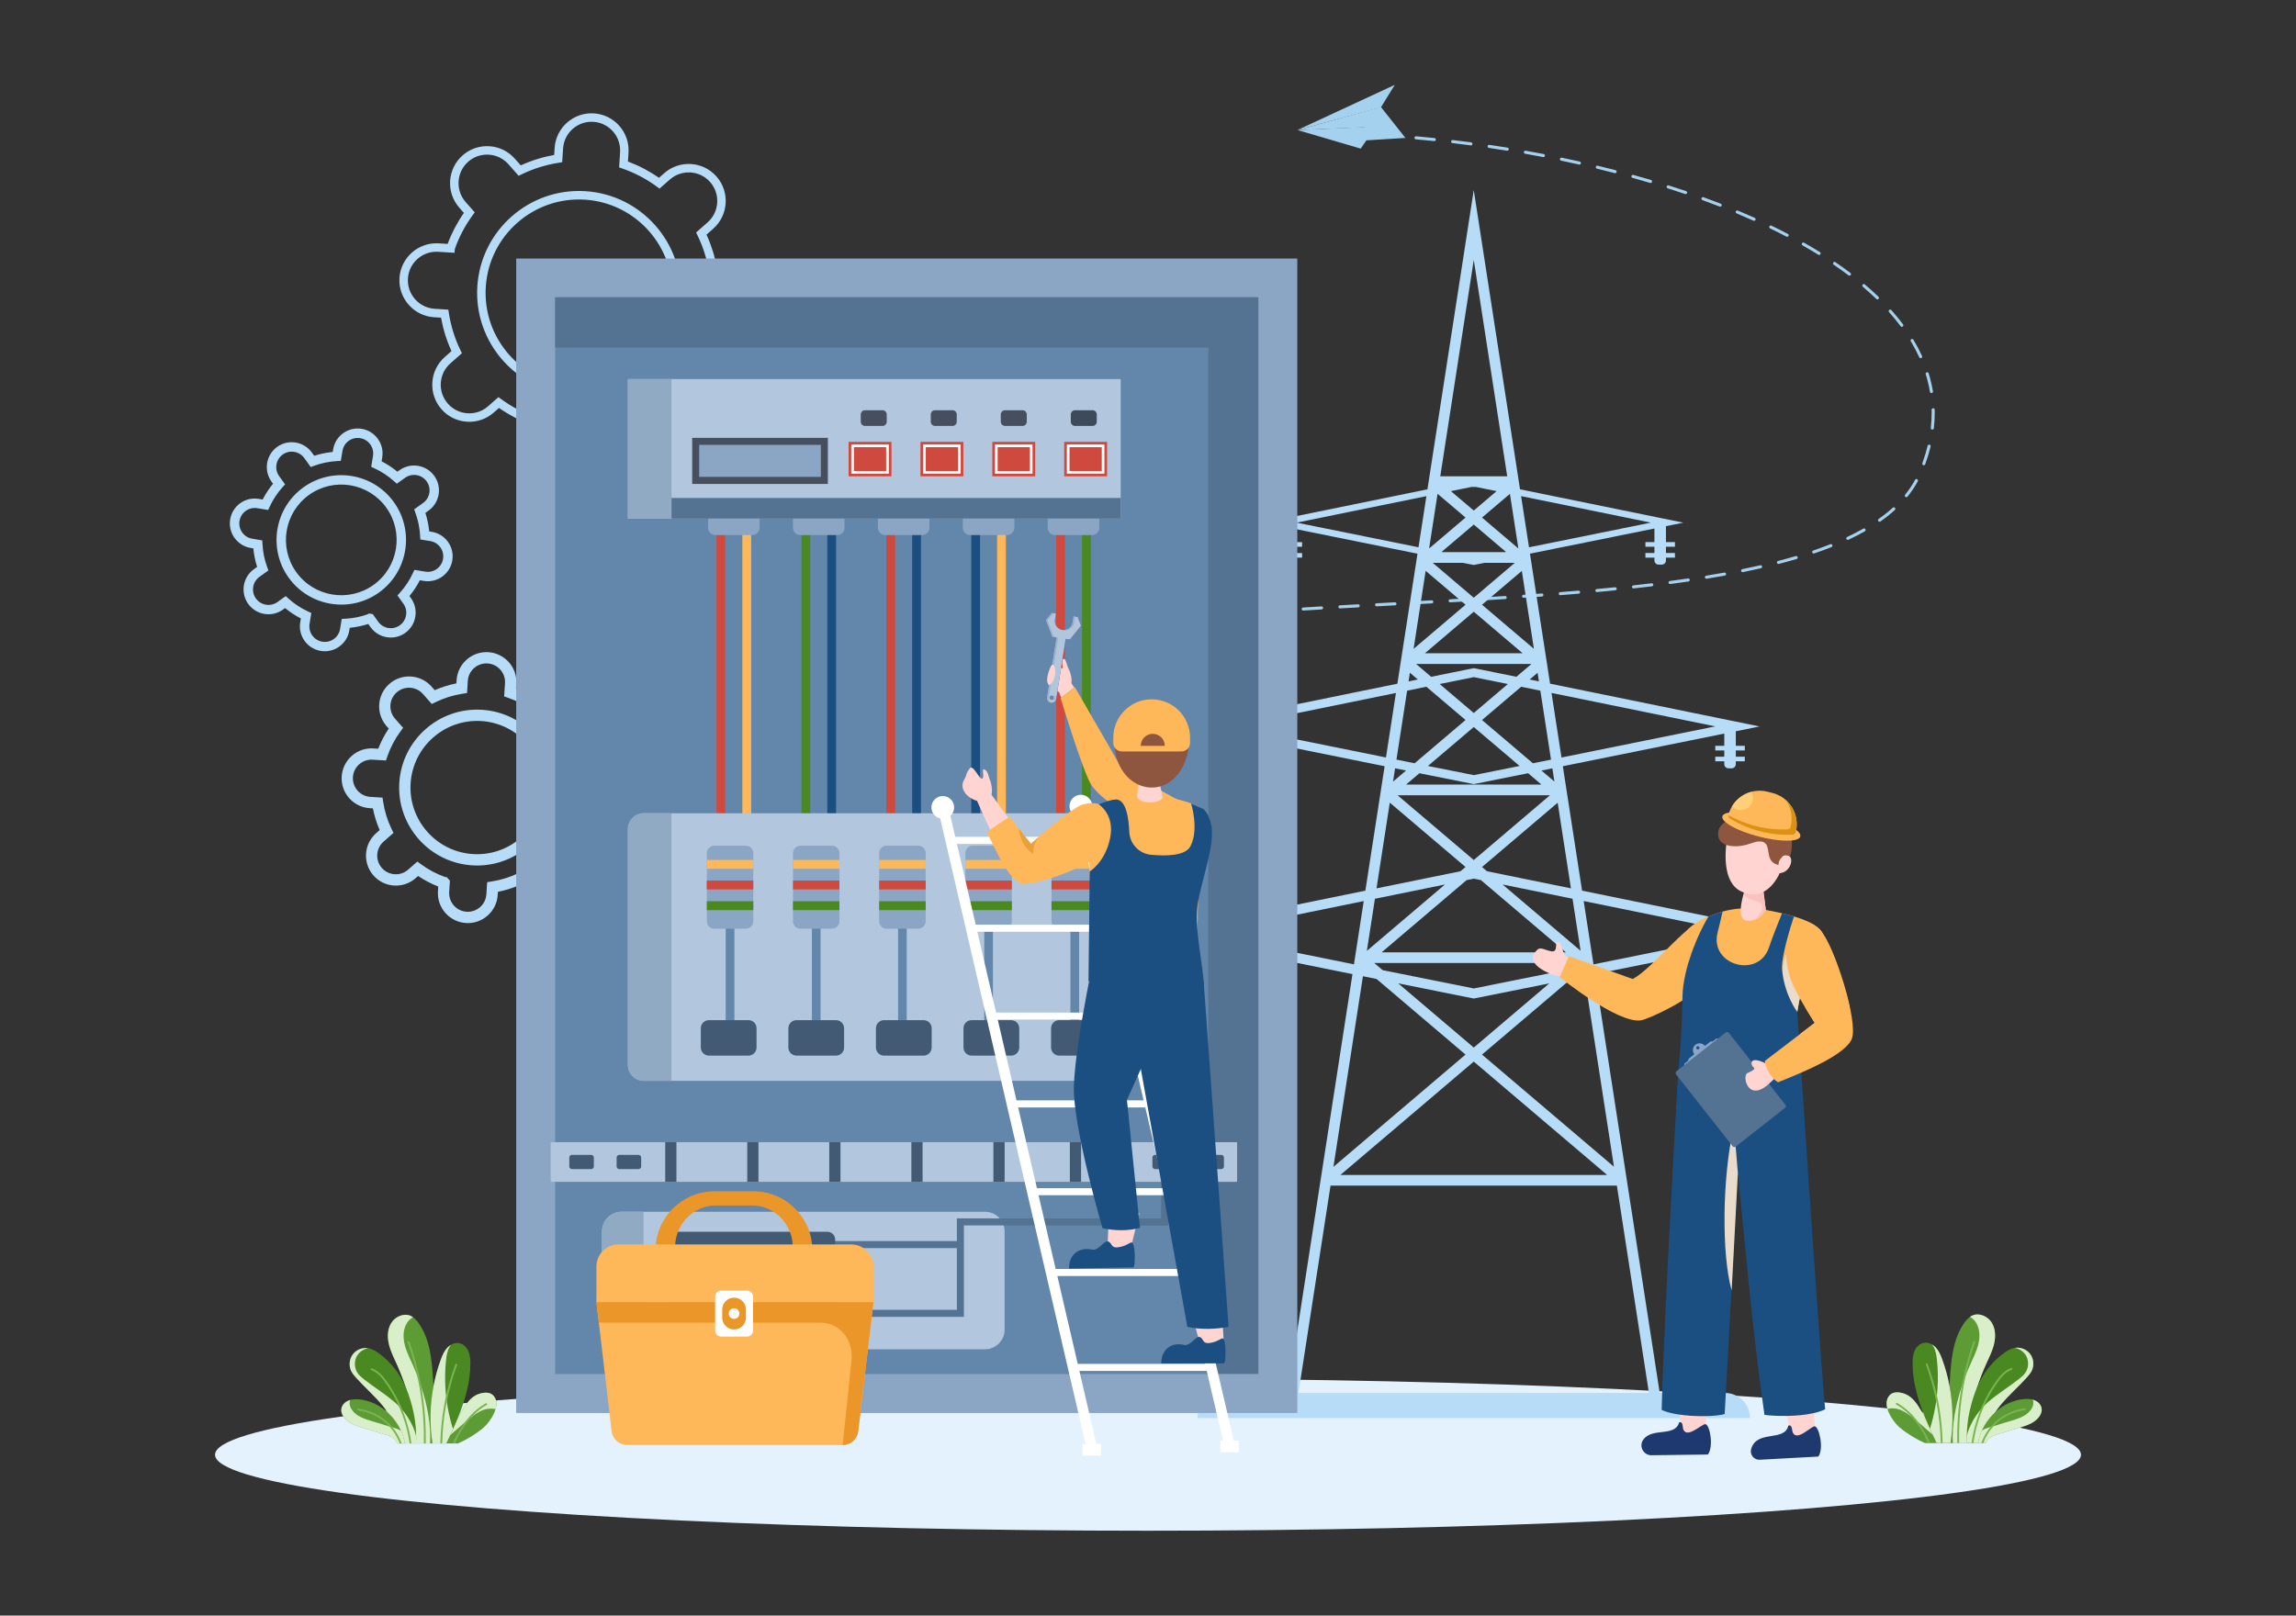 <?xml version="1.0" encoding="utf-8"?>
<svg xmlns="http://www.w3.org/2000/svg" enable-background="new 0 0 1364 960" id="Layer_1" version="1.1" viewBox="0 0 1364 960" x="0" y="0">
  <rect x="0" y="0" width="1364" height="960" fill="#333333" stroke="none"/>
  <path d="M662.95,637.51c0.43,0,0.81-0.31,0.89-0.74c0.09-0.49-0.23-0.97-0.73-1.06c-0.02,0-1.96-0.36-5.29-1.11      c-0.49-0.11-0.97,0.2-1.08,0.69c-0.11,0.49,0.2,0.97,0.69,1.08c3.36,0.75,5.33,1.12,5.35,1.12      C662.84,637.5,662.9,637.51,662.95,637.51z" fill="#a4d1ed"/>
  <path d="M646.8,633.77c-3.52-0.93-7.07-1.93-10.55-2.98c-0.48-0.14-0.75-0.65-0.61-1.13      c0.14-0.48,0.65-0.75,1.13-0.61c3.47,1.04,7,2.04,10.49,2.96c0.48,0.13,0.77,0.62,0.65,1.11c-0.11,0.41-0.47,0.68-0.88,0.68      C646.96,633.8,646.88,633.79,646.8,633.77z M625.81,627.45c-3.5-1.19-6.97-2.44-10.31-3.72c-0.47-0.18-0.7-0.7-0.52-1.17      c0.18-0.47,0.7-0.7,1.17-0.52c3.32,1.27,6.77,2.52,10.25,3.7c0.47,0.16,0.73,0.68,0.57,1.15c-0.13,0.38-0.48,0.62-0.86,0.62      C626.01,627.5,625.91,627.48,625.81,627.45z M605.35,619.59c-3.42-1.48-6.77-3.03-9.95-4.6c-0.45-0.22-0.63-0.77-0.41-1.21      c0.22-0.45,0.77-0.63,1.21-0.41c3.15,1.56,6.47,3.09,9.87,4.57c0.46,0.2,0.67,0.73,0.47,1.19c-0.15,0.34-0.48,0.55-0.83,0.55      C605.59,619.66,605.46,619.64,605.35,619.59z M585.69,609.84c-3.27-1.86-6.42-3.8-9.36-5.76c-0.42-0.28-0.53-0.84-0.25-1.26      c0.28-0.42,0.84-0.53,1.26-0.25c2.9,1.93,6.01,3.85,9.25,5.69c0.44,0.25,0.59,0.8,0.34,1.24c-0.17,0.29-0.47,0.46-0.79,0.46      C585.99,609.96,585.83,609.93,585.69,609.84z M567.45,597.61c-2.97-2.38-5.73-4.84-8.22-7.33c-0.35-0.35-0.35-0.93,0-1.28      c0.35-0.35,0.93-0.35,1.28,0c2.44,2.44,5.16,4.86,8.07,7.19c0.39,0.31,0.45,0.88,0.14,1.27c-0.18,0.22-0.44,0.34-0.71,0.34      C567.82,597.81,567.62,597.74,567.45,597.61z M551.96,581.99c-2.29-3.03-4.28-6.17-5.92-9.33c-0.23-0.45-0.05-0.99,0.39-1.22      c0.44-0.23,0.99-0.05,1.22,0.39c1.59,3.07,3.52,6.12,5.75,9.07c0.3,0.4,0.22,0.97-0.18,1.27c-0.16,0.12-0.36,0.18-0.55,0.18      C552.41,582.35,552.14,582.22,551.96,581.99z M541.96,562.38c-1-3.55-1.63-7.22-1.87-10.9c-0.03-0.5,0.35-0.93,0.85-0.96      c0.51-0.03,0.93,0.35,0.96,0.85c0.23,3.56,0.83,7.1,1.8,10.53c0.14,0.48-0.14,0.98-0.63,1.12c-0.08,0.02-0.17,0.03-0.25,0.03      C542.44,563.04,542.07,562.78,541.96,562.38z M551.47,550.22c-0.49-0.09-0.82-0.56-0.73-1.05c0.09-0.49,0.56-0.82,1.05-0.73      c3.54,0.64,7.12,0.72,10.57,0.24c0.49-0.06,0.95,0.28,1.02,0.77c0.07,0.5-0.28,0.95-0.77,1.02c-1.56,0.22-3.15,0.33-4.74,0.33      C555.76,550.8,553.61,550.6,551.47,550.22z M572.07,546.77c-0.22-0.45-0.02-0.99,0.43-1.21c3.55-1.69,6.38-3.78,8.41-6.19      c0.32-0.38,0.9-0.43,1.28-0.11c0.38,0.32,0.43,0.9,0.11,1.28c-2.2,2.61-5.24,4.85-9.02,6.66c-0.13,0.06-0.26,0.09-0.39,0.09      C572.55,547.29,572.23,547.1,572.07,546.77z M540.92,546.7c-3.24-1.58-6.37-3.61-9.32-6.03c-0.39-0.32-0.44-0.89-0.13-1.28      c0.32-0.39,0.89-0.44,1.28-0.13c2.84,2.33,5.86,4.28,8.97,5.8c0.45,0.22,0.64,0.76,0.41,1.21c-0.16,0.32-0.48,0.51-0.81,0.51      C541.18,546.8,541.05,546.77,540.92,546.7z M541.28,541.43c-0.5-0.07-0.84-0.52-0.78-1.02c0.48-3.52,1.3-7.15,2.43-10.78      c0.15-0.48,0.66-0.75,1.14-0.6c0.48,0.15,0.74,0.66,0.6,1.14c-1.1,3.53-1.9,7.06-2.36,10.49c-0.06,0.45-0.45,0.78-0.9,0.78      C541.37,541.44,541.33,541.43,541.28,541.43z M523.79,532.82c-2.3-2.8-4.39-5.88-6.21-9.15c-0.24-0.44-0.09-0.99,0.35-1.23      c0.44-0.24,0.99-0.09,1.23,0.35c1.78,3.17,3.8,6.16,6.03,8.89c0.32,0.39,0.26,0.96-0.13,1.28c-0.17,0.14-0.37,0.21-0.57,0.21      C524.23,533.16,523.97,533.04,523.79,532.82z M585.54,530.92c-0.5-0.02-0.89-0.44-0.87-0.94c0.01-0.22,0.01-0.45,0.01-0.67      c0-3.08-0.91-6.28-2.62-9.25c-0.25-0.43-0.1-0.99,0.33-1.24c0.43-0.25,0.99-0.1,1.24,0.33c1.87,3.25,2.86,6.76,2.86,10.16      c0,0.25-0.01,0.5-0.02,0.75c-0.02,0.49-0.42,0.87-0.91,0.87C585.56,530.92,585.55,530.92,585.54,530.92z M547.54,520.63      c-0.44-0.25-0.59-0.8-0.34-1.24c2.07-3.64,4.52-6.51,7.28-8.52c0.4-0.3,0.97-0.21,1.27,0.2c0.3,0.4,0.21,0.97-0.2,1.27      c-2.55,1.86-4.83,4.54-6.77,7.95c-0.17,0.29-0.47,0.46-0.79,0.46C547.84,520.75,547.69,520.71,547.54,520.63z M512.99,513.62      c-1.24-3.42-2.23-7-2.95-10.64c-0.1-0.49,0.22-0.97,0.71-1.06c0.49-0.1,0.97,0.22,1.06,0.71c0.7,3.55,1.67,7.04,2.87,10.37      c0.17,0.47-0.07,0.99-0.54,1.16c-0.1,0.04-0.21,0.05-0.31,0.05C513.47,514.22,513.13,513.99,512.99,513.62z M574.94,512.46      c-3.08-2.04-6.44-3.16-9.74-3.23c-0.5-0.01-0.9-0.43-0.89-0.93c0.01-0.5,0.43-0.88,0.93-0.89c3.64,0.08,7.34,1.31,10.7,3.54      c0.42,0.28,0.53,0.84,0.25,1.26c-0.17,0.26-0.46,0.41-0.76,0.41C575.27,512.61,575.09,512.56,574.94,512.46z M508.71,492.03      c-0.07-1.31-0.1-2.66-0.1-3.99c0-2.32,0.1-4.69,0.3-7.04c0.04-0.5,0.49-0.87,0.98-0.83c0.5,0.04,0.87,0.48,0.83,0.98      c-0.2,2.29-0.3,4.61-0.3,6.88c0,1.3,0.03,2.62,0.1,3.9c0.03,0.5-0.36,0.93-0.86,0.95c-0.02,0-0.03,0-0.05,0      C509.13,492.89,508.73,492.51,508.71,492.03z M511.25,471.18c-0.49-0.11-0.8-0.59-0.7-1.08c0.76-3.52,1.75-7.09,2.95-10.61      c0.16-0.47,0.68-0.73,1.15-0.57c0.47,0.16,0.73,0.68,0.57,1.15c-1.18,3.45-2.15,6.95-2.89,10.41c-0.09,0.43-0.47,0.72-0.89,0.72      C511.38,471.2,511.31,471.19,511.25,471.18z M518.05,450.49c-0.45-0.21-0.65-0.75-0.44-1.2c1.51-3.26,3.23-6.53,5.1-9.74      c0.25-0.43,0.81-0.58,1.24-0.32c0.43,0.25,0.58,0.81,0.32,1.24c-1.85,3.16-3.54,6.38-5.02,9.59c-0.15,0.33-0.48,0.53-0.82,0.53      C518.3,450.57,518.17,450.54,518.05,450.49z M528.89,431.57c-0.41-0.29-0.51-0.85-0.22-1.26c2.06-2.92,4.31-5.86,6.68-8.72      c0.32-0.39,0.89-0.44,1.28-0.12c0.39,0.32,0.44,0.89,0.12,1.28c-2.34,2.83-4.56,5.72-6.59,8.61c-0.18,0.25-0.46,0.38-0.74,0.38      C529.23,431.74,529.04,431.68,528.89,431.57z M542.7,414.73c-0.35-0.36-0.34-0.93,0.02-1.28c2.51-2.43,5.35-4.79,8.42-7.04      c0.41-0.3,0.97-0.21,1.27,0.2c0.29,0.4,0.21,0.97-0.2,1.27c-3.01,2.19-5.78,4.51-8.23,6.88c-0.18,0.17-0.4,0.25-0.63,0.25      C543.11,415,542.88,414.91,542.7,414.73z M560.03,401.68c-0.25-0.43-0.1-0.99,0.33-1.24c3.03-1.75,6.3-3.45,9.73-5.07      c0.45-0.21,0.99-0.02,1.21,0.43c0.21,0.45,0.02,0.99-0.43,1.21c-3.39,1.6-6.62,3.28-9.6,5c-0.14,0.08-0.3,0.12-0.45,0.12      C560.5,402.14,560.2,401.97,560.03,401.68z M579.66,392.2c-0.18-0.47,0.04-0.99,0.51-1.18c3.27-1.29,6.73-2.55,10.31-3.75      c0.47-0.16,0.99,0.1,1.15,0.57c0.16,0.47-0.1,0.99-0.57,1.15c-3.54,1.19-6.98,2.44-10.22,3.72c-0.11,0.04-0.22,0.06-0.33,0.06      C580.14,392.78,579.8,392.56,579.66,392.2z M600.32,385.13c-0.14-0.48,0.14-0.98,0.62-1.12c3.39-0.98,6.95-1.95,10.58-2.86      c0.49-0.12,0.98,0.17,1.1,0.66c0.12,0.49-0.17,0.98-0.66,1.1c-3.61,0.91-7.15,1.87-10.52,2.85c-0.08,0.02-0.17,0.04-0.25,0.04      C600.8,385.79,600.44,385.53,600.32,385.13z M621.49,379.7c-0.11-0.49,0.2-0.97,0.69-1.08c3.46-0.77,7.07-1.52,10.72-2.24      c0.49-0.1,0.97,0.22,1.06,0.72c0.1,0.49-0.22,0.97-0.71,1.06c-3.64,0.71-7.23,1.46-10.68,2.23c-0.07,0.01-0.13,0.02-0.2,0.02      C621.95,380.41,621.58,380.13,621.49,379.7z M642.92,375.44c-0.09-0.49,0.24-0.96,0.74-1.05c3.49-0.61,7.12-1.21,10.8-1.78      c0.49-0.07,0.96,0.26,1.04,0.76c0.08,0.49-0.26,0.96-0.76,1.04c-3.67,0.57-7.29,1.17-10.77,1.78c-0.05,0.01-0.11,0.01-0.16,0.01      C643.38,376.19,643,375.88,642.92,375.44z M664.51,372.03c-0.07-0.5,0.28-0.95,0.77-1.02c3.57-0.5,7.19-0.98,10.84-1.45      c0.5-0.06,0.95,0.29,1.01,0.79c0.06,0.5-0.29,0.95-0.79,1.01c-3.65,0.46-7.26,0.94-10.82,1.44c-0.04,0.01-0.08,0.01-0.13,0.01      C664.96,372.81,664.57,372.48,664.51,372.03z M686.19,369.25c-0.06-0.5,0.3-0.95,0.8-1c3.59-0.41,7.22-0.81,10.87-1.19      c0.5-0.04,0.94,0.31,1,0.81c0.05,0.5-0.31,0.94-0.81,1c-3.65,0.38-7.27,0.78-10.85,1.19c-0.03,0-0.07,0.01-0.1,0.01      C686.63,370.05,686.24,369.71,686.19,369.25z M707.92,366.96c-0.05-0.5,0.32-0.94,0.82-0.99c3.6-0.34,7.23-0.67,10.89-0.99      c0.5-0.04,0.94,0.33,0.98,0.82c0.04,0.5-0.33,0.94-0.82,0.98c-3.65,0.32-7.28,0.65-10.88,0.99c-0.03,0-0.06,0-0.09,0      C708.36,367.78,707.97,367.43,707.92,366.96z M729.69,365.04c-0.04-0.5,0.33-0.94,0.83-0.98c3.61-0.29,7.25-0.57,10.9-0.85      c0.5-0.04,0.93,0.34,0.97,0.84c0.04,0.5-0.34,0.93-0.84,0.97c-3.65,0.27-7.28,0.55-10.89,0.85c-0.03,0-0.05,0-0.07,0      C730.13,365.87,729.73,365.51,729.69,365.04z M751.48,363.4c-0.03-0.5,0.34-0.93,0.84-0.97c3.62-0.25,7.26-0.5,10.9-0.74      c0.5-0.03,0.93,0.35,0.96,0.85c0.03,0.5-0.35,0.93-0.85,0.96c-3.65,0.24-7.28,0.48-10.9,0.74c-0.02,0-0.04,0-0.06,0      C751.92,364.24,751.52,363.87,751.48,363.4z M773.29,361.95c-0.03-0.5,0.35-0.93,0.85-0.96c3.62-0.22,7.26-0.45,10.91-0.66      c0.49-0.03,0.93,0.35,0.96,0.85c0.03,0.5-0.35,0.93-0.85,0.96c-3.65,0.22-7.28,0.44-10.9,0.66c-0.02,0-0.04,0-0.06,0      C773.72,362.81,773.32,362.44,773.29,361.95z M795.1,360.66c-0.03-0.5,0.35-0.93,0.85-0.96c3.62-0.21,7.25-0.41,10.88-0.61      c0.52-0.02,0.93,0.36,0.96,0.86c0.03,0.5-0.36,0.93-0.86,0.96c-3.63,0.2-7.26,0.4-10.88,0.61c-0.02,0-0.04,0-0.05,0      C795.53,361.51,795.13,361.14,795.1,360.66z M816.89,359.44c-0.03-0.5,0.36-0.93,0.86-0.96l10.92-0.59      c0.49-0.02,0.93,0.36,0.95,0.86c0.03,0.5-0.36,0.93-0.86,0.95l-10.92,0.59c-0.02,0-0.03,0-0.05,0      C817.31,360.3,816.91,359.93,816.89,359.44z M838.76,358.26c-0.03-0.5,0.36-0.93,0.86-0.95l10.91-0.6      c0.5-0.01,0.93,0.36,0.96,0.86c0.03,0.5-0.36,0.93-0.86,0.96l-10.91,0.6c-0.02,0-0.03,0-0.05,0      C839.18,359.12,838.78,358.74,838.76,358.26z M860.58,357.06c-0.03-0.5,0.35-0.93,0.85-0.96c3.64-0.2,7.28-0.41,10.91-0.62      c0.52-0.03,0.93,0.35,0.96,0.85c0.03,0.5-0.35,0.93-0.85,0.96c-3.63,0.21-7.27,0.42-10.91,0.63c-0.02,0-0.03,0-0.05,0      C861,357.91,860.6,357.54,860.58,357.06z M882.39,355.79c-0.03-0.5,0.35-0.93,0.85-0.96c3.64-0.22,7.28-0.45,10.9-0.68      c0.5-0.03,0.93,0.35,0.96,0.85c0.03,0.5-0.35,0.93-0.85,0.96c-3.63,0.23-7.26,0.46-10.91,0.68c-0.02,0-0.04,0-0.06,0      C882.82,356.64,882.42,356.27,882.39,355.79z M904.2,354.39c-0.03-0.5,0.34-0.93,0.84-0.97c3.65-0.25,7.28-0.5,10.9-0.77      c0.5-0.03,0.93,0.34,0.97,0.84c0.04,0.5-0.34,0.93-0.84,0.97c-3.62,0.26-7.25,0.52-10.9,0.77c-0.02,0-0.04,0-0.06,0      C904.63,355.24,904.23,354.87,904.2,354.39z M926,352.82c-0.04-0.5,0.33-0.94,0.83-0.97c3.65-0.28,7.28-0.58,10.89-0.88      c0.49-0.03,0.94,0.33,0.98,0.83c0.04,0.5-0.33,0.94-0.83,0.98c-3.61,0.3-7.24,0.6-10.9,0.88c-0.02,0-0.05,0-0.07,0      C926.43,353.66,926.03,353.3,926,352.82z M947.77,351c-0.05-0.5,0.32-0.94,0.82-0.99c3.65-0.33,7.27-0.68,10.87-1.04      c0.5-0.05,0.94,0.32,0.99,0.81c0.05,0.5-0.31,0.94-0.81,0.99c-3.6,0.36-7.23,0.7-10.88,1.04c-0.03,0-0.06,0-0.08,0      C948.21,351.82,947.82,351.47,947.77,351z M969.52,348.84c-0.05-0.5,0.31-0.95,0.8-1c3.65-0.4,7.26-0.81,10.85-1.24      c0.51-0.06,0.95,0.3,1.01,0.79c0.06,0.5-0.29,0.95-0.79,1.01c-3.59,0.43-7.21,0.84-10.87,1.24c-0.03,0-0.07,0.01-0.1,0.01      C969.97,349.65,969.57,349.31,969.52,348.84z M991.22,346.26c-0.07-0.5,0.28-0.95,0.78-1.02c3.64-0.48,7.25-0.98,10.81-1.5      c0.49-0.07,0.96,0.27,1.03,0.77c0.07,0.5-0.27,0.96-0.77,1.03c-3.57,0.52-7.18,1.02-10.84,1.5c-0.04,0.01-0.08,0.01-0.12,0.01      C991.67,347.05,991.28,346.72,991.22,346.26z M1012.85,343.13c-0.08-0.49,0.26-0.96,0.75-1.04c3.67-0.6,7.29-1.21,10.75-1.84      c0.49-0.09,0.96,0.24,1.05,0.73c0.09,0.49-0.24,0.96-0.73,1.05c-3.48,0.63-7.1,1.25-10.79,1.85c-0.05,0.01-0.1,0.01-0.15,0.01      C1013.31,343.89,1012.92,343.57,1012.85,343.13z M1034.36,339.26c-0.1-0.49,0.22-0.97,0.71-1.07c3.63-0.74,7.21-1.51,10.66-2.29      c0.49-0.11,0.97,0.19,1.09,0.68c0.11,0.49-0.19,0.97-0.68,1.09c-3.46,0.79-7.06,1.56-10.7,2.3c-0.06,0.01-0.12,0.02-0.18,0.02      C1034.82,339.99,1034.44,339.69,1034.36,339.26z M1055.66,334.44c-0.13-0.48,0.17-0.98,0.65-1.11c3.6-0.93,7.13-1.91,10.5-2.9      c0.48-0.14,0.98,0.13,1.13,0.61c0.14,0.48-0.13,0.98-0.61,1.13c-3.39,1-6.94,1.98-10.56,2.92c-0.08,0.02-0.15,0.03-0.23,0.03      C1056.13,335.12,1055.77,334.84,1055.66,334.44z M1076.61,328.29c-0.16-0.47,0.09-0.99,0.57-1.15c3.52-1.2,6.96-2.46,10.2-3.75      c0.47-0.18,0.99,0.04,1.18,0.51c0.18,0.47-0.04,0.99-0.51,1.18c-3.27,1.3-6.73,2.57-10.28,3.78c-0.1,0.03-0.2,0.05-0.29,0.05      C1077.09,328.91,1076.74,328.67,1076.61,328.29z M1096.9,320.3c-0.21-0.45-0.02-0.99,0.44-1.21c3.37-1.59,6.61-3.26,9.62-4.96      c0.43-0.25,0.99-0.09,1.24,0.34c0.25,0.44,0.09,0.99-0.34,1.24c-3.05,1.73-6.32,3.42-9.74,5.02c-0.12,0.06-0.26,0.09-0.39,0.09      C1097.38,320.82,1097.06,320.63,1096.9,320.3z M1115.85,309.64c-0.29-0.41-0.19-0.98,0.22-1.26c3.03-2.13,5.85-4.38,8.39-6.68      c0.37-0.34,0.94-0.31,1.28,0.06c0.34,0.37,0.31,0.94-0.06,1.28c-2.59,2.35-5.47,4.65-8.56,6.82c-0.16,0.11-0.34,0.17-0.52,0.17      C1116.3,310.03,1116.02,309.89,1115.85,309.64z M1131.93,295.25c-0.39-0.32-0.45-0.89-0.13-1.28c2.28-2.83,4.28-5.81,5.93-8.86      c0.24-0.44,0.79-0.6,1.23-0.37c0.44,0.24,0.6,0.79,0.37,1.23c-1.7,3.15-3.76,6.22-6.12,9.14c-0.18,0.22-0.44,0.34-0.71,0.34      C1132.29,295.45,1132.09,295.38,1131.93,295.25z M1142.56,276.4c-0.47-0.17-0.71-0.69-0.54-1.16c1.26-3.45,2.31-6.93,3.14-10.34      c0.12-0.49,0.6-0.78,1.1-0.67c0.49,0.12,0.79,0.61,0.67,1.1c-0.84,3.48-1.92,7.02-3.2,10.53c-0.13,0.37-0.48,0.6-0.85,0.6      C1142.77,276.45,1142.66,276.44,1142.56,276.4z M1147.85,255.27c-0.5-0.06-0.86-0.5-0.8-1c0.33-2.97,0.5-5.96,0.5-8.9      c0-0.62-0.01-1.25-0.02-1.87c-0.01-0.5,0.38-0.92,0.89-0.93c0.01,0,0.01,0,0.02,0c0.49,0,0.89,0.39,0.91,0.88      c0.02,0.64,0.02,1.27,0.02,1.91c0,3.01-0.17,6.07-0.52,9.1c-0.05,0.46-0.44,0.81-0.9,0.81      C1147.92,255.28,1147.88,255.28,1147.85,255.27z M1146.52,232.81c-0.58-3.5-1.41-7.01-2.48-10.45c-0.15-0.48,0.12-0.99,0.6-1.13      c0.48-0.15,0.99,0.12,1.13,0.6c1.09,3.52,1.94,7.11,2.54,10.69c0.08,0.49-0.25,0.96-0.75,1.04c-0.05,0.01-0.1,0.01-0.15,0.01      C1146.98,233.57,1146.6,233.26,1146.52,232.81z M1140.2,212.32c-1.46-3.19-3.15-6.4-5.04-9.53c-0.26-0.43-0.12-0.99,0.31-1.24      c0.43-0.26,0.99-0.12,1.24,0.31c1.92,3.19,3.65,6.46,5.14,9.71c0.21,0.46,0.01,0.99-0.45,1.2c-0.12,0.06-0.25,0.08-0.38,0.08      C1140.68,212.85,1140.35,212.65,1140.2,212.32z M1129.11,193.84c-2.1-2.81-4.41-5.62-6.86-8.37c-0.33-0.37-0.3-0.95,0.07-1.28      c0.37-0.33,0.95-0.3,1.28,0.07c2.49,2.78,4.83,5.64,6.96,8.49c0.3,0.4,0.22,0.97-0.18,1.27c-0.16,0.12-0.35,0.18-0.54,0.18      C1129.56,194.2,1129.29,194.07,1129.11,193.84z M1114.72,177.67c-2.53-2.44-5.24-4.89-8.06-7.27c-0.38-0.32-0.43-0.9-0.11-1.28      c0.32-0.38,0.9-0.43,1.28-0.11c2.84,2.41,5.58,4.88,8.14,7.35c0.36,0.35,0.37,0.92,0.02,1.28c-0.18,0.18-0.42,0.28-0.65,0.28      C1115.13,177.92,1114.9,177.84,1114.72,177.67z M1098.18,163.62c-2.82-2.13-5.79-4.26-8.84-6.33c-0.41-0.28-0.52-0.85-0.24-1.26      c0.28-0.41,0.85-0.52,1.26-0.24c3.07,2.09,6.07,4.24,8.91,6.38c0.4,0.3,0.48,0.87,0.18,1.27c-0.18,0.24-0.45,0.36-0.72,0.36      C1098.54,163.8,1098.35,163.74,1098.18,163.62z M1080.22,151.36c-3.01-1.87-6.16-3.73-9.36-5.55c-0.44-0.25-0.59-0.8-0.34-1.24      c0.25-0.44,0.8-0.59,1.24-0.34c3.22,1.83,6.39,3.7,9.42,5.58c0.43,0.26,0.56,0.82,0.29,1.25c-0.17,0.28-0.47,0.43-0.77,0.43      C1080.54,151.5,1080.37,151.46,1080.22,151.36z M1061.3,140.61c-3.15-1.64-6.42-3.29-9.73-4.89c-0.45-0.22-0.64-0.76-0.42-1.21      c0.22-0.45,0.76-0.64,1.21-0.42c3.33,1.61,6.62,3.26,9.78,4.91c0.44,0.23,0.62,0.78,0.38,1.22c-0.16,0.31-0.48,0.49-0.8,0.49      C1061.57,140.72,1061.43,140.68,1061.3,140.61z M1041.69,131.13c-3.26-1.46-6.62-2.92-10-4.33c-0.46-0.19-0.68-0.72-0.49-1.19      c0.19-0.46,0.72-0.68,1.19-0.49c3.39,1.41,6.77,2.88,10.04,4.34c0.46,0.2,0.66,0.74,0.46,1.2c-0.15,0.34-0.48,0.54-0.83,0.54      C1041.93,131.21,1041.81,131.18,1041.69,131.13z M1021.58,122.73c-3.32-1.29-6.76-2.58-10.2-3.83      c-0.47-0.17-0.71-0.69-0.54-1.16c0.17-0.47,0.69-0.71,1.16-0.54c3.46,1.26,6.91,2.55,10.24,3.85c0.47,0.18,0.7,0.71,0.52,1.17      c-0.14,0.36-0.48,0.58-0.84,0.58C1021.8,122.79,1021.69,122.77,1021.58,122.73z M1001.09,115.29c-3.38-1.15-6.87-2.29-10.36-3.4      c-0.48-0.15-0.74-0.66-0.59-1.14c0.15-0.48,0.66-0.74,1.14-0.59c3.5,1.11,7,2.26,10.39,3.41c0.47,0.16,0.73,0.68,0.57,1.15      c-0.13,0.38-0.48,0.62-0.86,0.62C1001.28,115.33,1001.18,115.32,1001.09,115.29z M980.3,108.69c-3.45-1.02-6.97-2.03-10.48-3      c-0.48-0.13-0.77-0.63-0.63-1.12c0.13-0.48,0.64-0.77,1.12-0.63c3.52,0.97,7.06,1.99,10.51,3.01c0.48,0.14,0.75,0.65,0.61,1.13      c-0.12,0.39-0.48,0.65-0.87,0.65C980.48,108.73,980.39,108.71,980.3,108.69z M959.29,102.87c-3.48-0.9-7.04-1.79-10.58-2.64      c-0.49-0.12-0.79-0.61-0.67-1.09c0.12-0.49,0.61-0.78,1.09-0.67c3.55,0.86,7.12,1.75,10.61,2.65c0.49,0.13,0.78,0.62,0.65,1.1      c-0.11,0.41-0.47,0.68-0.88,0.68C959.44,102.89,959.36,102.88,959.29,102.87z M938.08,97.76c-3.51-0.79-7.09-1.56-10.66-2.3      c-0.49-0.1-0.81-0.58-0.7-1.07c0.1-0.49,0.58-0.81,1.07-0.7c3.58,0.74,7.17,1.52,10.69,2.31c0.49,0.11,0.8,0.59,0.69,1.08      c-0.09,0.42-0.47,0.71-0.88,0.71C938.22,97.78,938.15,97.77,938.08,97.76z M916.73,93.32c-3.55-0.68-7.15-1.34-10.7-1.97      c-0.49-0.09-0.82-0.56-0.74-1.05c0.09-0.49,0.55-0.82,1.05-0.74c3.55,0.63,7.16,1.29,10.73,1.97c0.49,0.09,0.81,0.57,0.72,1.06      c-0.08,0.43-0.46,0.74-0.89,0.74C916.84,93.34,916.78,93.33,916.73,93.32z M895.29,89.54c-3.58-0.58-7.17-1.13-10.77-1.66      c-0.5-0.07-0.84-0.53-0.77-1.03c0.07-0.5,0.53-0.84,1.03-0.77c3.61,0.53,7.21,1.08,10.8,1.66c0.49,0.08,0.83,0.54,0.75,1.04      c-0.07,0.45-0.46,0.76-0.89,0.76C895.39,89.55,895.34,89.55,895.29,89.54z M873.71,86.38c-3.61-0.48-7.22-0.93-10.84-1.35      c-0.5-0.06-0.85-0.51-0.79-1.01c0.06-0.5,0.51-0.86,1.01-0.79c3.62,0.42,7.24,0.88,10.86,1.35c0.5,0.07,0.85,0.52,0.78,1.02      c-0.06,0.46-0.45,0.79-0.9,0.79C873.79,86.38,873.75,86.38,873.71,86.38z M852.01,83.83c-3.63-0.37-7.26-0.72-10.89-1.04      c-0.5-0.04-0.87-0.48-0.82-0.98c0.05-0.5,0.49-0.86,0.98-0.82c3.64,0.32,7.28,0.67,10.91,1.04c0.5,0.05,0.86,0.5,0.81,0.99      c-0.05,0.47-0.44,0.81-0.9,0.81C852.08,83.83,852.05,83.83,852.01,83.83z M830.25,81.9c-3.64-0.27-7.27-0.51-10.89-0.72      c-0.5-0.03-0.88-0.46-0.85-0.96c0.03-0.5,0.44-0.89,0.96-0.85c3.63,0.21,7.27,0.46,10.92,0.73c0.5,0.04,0.87,0.47,0.84,0.97      c-0.04,0.48-0.43,0.84-0.9,0.84C830.3,81.91,830.28,81.91,830.25,81.9z" fill="#a4d1ed"/>
  <path d="M808.32,80.61c0.48,0,0.88-0.38,0.91-0.87c0.02-0.5-0.37-0.92-0.87-0.95c-1.82-0.08-3.63-0.15-5.44-0.22      c-0.48-0.02-0.92,0.37-0.94,0.87c-0.02,0.5,0.37,0.92,0.87,0.94c1.81,0.07,3.62,0.14,5.43,0.22      C808.29,80.61,808.3,80.61,808.32,80.61z" fill="#a4d1ed"/>
  <polygon fill="#a4d1ed" points="834.92 81.96 806.12 83.71 814.78 69.11"/>
  <polygon fill="#a4d1ed" points="808.37 88.32 770.86 77.29 817.36 75.17"/>
  <polygon fill="#a4d1ed" points="770.83 77.24 828.6 50.42 820.37 63.79"/>
  <polygon fill="#a4d1ed" points="770.86 77.29 817.46 75.3 834.92 81.96 820.37 63.58"/>
  <path d="M450.61,182.87c-0.77,12.11-11.24,21.33-23.34,20.57l-5.28-0.33c-2.44,6.54-5.68,12.72-9.65,18.44        l2.73,3.1c8.02,9.1,7.14,23.03-1.96,31.05c-9.1,8.02-23.03,7.14-31.05-1.96l-3.5-3.98c-6.32,2.9-12.99,4.98-19.85,6.22        l-0.26,4.13c-0.77,12.11-11.24,21.33-23.34,20.57s-21.33-11.24-20.57-23.34l0.33-5.29c-6.52-2.42-12.71-5.66-18.43-9.65        l-3.11,2.74c-4.41,3.88-10.07,5.82-15.93,5.45c-5.86-0.37-11.23-3-15.12-7.41c-8.02-9.1-7.14-23.03,1.96-31.05l3.98-3.51        c-2.9-6.32-4.98-12.98-6.21-19.85l-4.13-0.26c-12.11-0.77-21.33-11.24-20.57-23.34c0.77-12.11,11.24-21.33,23.34-20.57        l5.29,0.33c2.42-6.52,5.66-12.71,9.65-18.43l-2.74-3.11c-8.02-9.1-7.14-23.03,1.96-31.05c4.41-3.88,10.07-5.82,15.93-5.45        c5.86,0.37,11.23,3,15.12,7.41l3.51,3.98c6.32-2.9,12.98-4.98,19.85-6.21l0.26-4.13c0.77-12.1,11.24-21.33,23.34-20.57        c12.11,0.77,21.33,11.24,20.57,23.34l-0.33,5.28c6.54,2.44,12.72,5.68,18.44,9.65l3.1-2.73c9.1-8.02,23.03-7.14,31.05,1.96        c8.02,9.1,7.14,23.03-1.96,31.05l-3.98,3.5c2.9,6.32,4.98,12.99,6.22,19.85l4.13,0.26        C442.15,160.29,451.38,170.76,450.61,182.87z M407.1,220.22L407.1,220.22c4.6-6.28,8.23-13.21,10.79-20.58l0.63-1.81        l9.08,0.57c9.33,0.59,17.41-6.52,18-15.86c0.59-9.33-6.52-17.41-15.86-18l-8.14-0.51l-0.31-2        c-1.19-7.71-3.52-15.17-6.92-22.16l-0.84-1.72l6.84-6.02c7.02-6.18,7.69-16.92,1.51-23.94c-6.18-7.02-16.92-7.7-23.94-1.51        l-6.12,5.39l-1.63-1.19c-6.28-4.6-13.2-8.22-20.58-10.78l-1.81-0.63l0.57-9.08c0.59-9.33-6.52-17.41-15.86-18        c-9.33-0.59-17.41,6.52-18,15.86l-0.52,8.15l-2,0.31c-7.71,1.19-15.17,3.52-22.16,6.92l-1.72,0.84l-6.03-6.84        c-3-3.4-7.13-5.43-11.66-5.72c-4.52-0.29-8.88,1.21-12.28,4.2c-7.02,6.18-7.69,16.92-1.51,23.94l5.41,6.14l-1.2,1.63        c-4.55,6.19-8.13,12.99-10.66,20.23l-0.14,2.18l-9.7-0.61c-9.33-0.59-17.41,6.52-18,15.86c-0.59,9.33,6.52,17.41,15.86,18        l8.15,0.52l0.31,2c1.19,7.71,3.52,15.17,6.92,22.16l0.84,1.72l-6.84,6.03c-7.02,6.18-7.7,16.92-1.51,23.94        c3,3.4,7.13,5.43,11.66,5.72s8.88-1.21,12.28-4.2l6.13-5.4l1.63,1.2c6.28,4.62,13.2,8.24,20.55,10.78l1.81,0.63l-0.57,9.1        c-0.59,9.33,6.52,17.41,15.86,18c9.33,0.59,17.41-6.52,18-15.86l0.51-8.15l2-0.31c7.71-1.19,15.17-3.52,22.16-6.92l1.72-0.84        l6.02,6.84c6.18,7.02,16.92,7.7,23.94,1.51c7.02-6.18,7.69-16.92,1.51-23.94l-5.42-6.15L407.1,220.22z M404.37,177.82        c-2.11,33.3-30.91,58.69-64.22,56.58c-33.3-2.11-58.69-30.91-56.58-64.22c2.11-33.3,30.91-58.69,64.22-56.58        S406.47,144.52,404.37,177.82z M288.59,170.51c-1.93,30.53,21.34,56.94,51.87,58.87c30.53,1.93,56.94-21.34,58.87-51.87        s-21.34-56.94-51.87-58.87C316.93,116.7,290.52,139.97,288.59,170.51z" fill="#b7dcf7"/>
  <path d="M363.92,474.65c-0.62,9.79-9.09,17.25-18.87,16.63l-2.81-0.18c-1.66,4.21-3.75,8.22-6.26,11.98        l1.26,1.43c3.14,3.56,4.7,8.14,4.4,12.88c-0.3,4.74-2.43,9.08-5.99,12.22c-3.56,3.14-8.14,4.71-12.88,4.41        c-4.74-0.3-9.08-2.43-12.22-5.99l-1.87-2.12c-4.14,1.81-8.45,3.16-12.89,4.04l-0.12,1.9c-0.62,9.79-9.09,17.25-18.87,16.63        c-9.79-0.62-17.25-9.09-16.63-18.87l0.18-2.82c-4.2-1.65-8.21-3.74-11.97-6.26l-1.43,1.26c-3.56,3.14-8.14,4.71-12.88,4.41        c-4.74-0.3-9.08-2.43-12.22-5.99c-6.48-7.36-5.77-18.62,1.59-25.1l2.12-1.87c-1.81-4.13-3.16-8.45-4.04-12.89l-1.9-0.12        c-9.79-0.62-17.25-9.09-16.63-18.87c0.62-9.79,9.09-17.25,18.87-16.63l2.82,0.18c1.65-4.2,3.74-8.21,6.26-11.97l-1.26-1.43        c-6.48-7.36-5.77-18.62,1.59-25.1c3.56-3.14,8.14-4.71,12.88-4.41c4.74,0.3,9.08,2.43,12.22,5.99l1.87,2.12        c4.13-1.81,8.45-3.16,12.89-4.04l0.12-1.9c0.62-9.79,9.09-17.25,18.87-16.63c9.79,0.62,17.25,9.09,16.63,18.87l-0.18,2.81        c4.21,1.66,8.22,3.75,11.98,6.26l1.42-1.25c3.56-3.14,8.14-4.71,12.88-4.41c4.74,0.3,9.08,2.43,12.22,5.99        c6.48,7.36,5.77,18.62-1.59,25.1l-2.12,1.87c1.81,4.13,3.16,8.45,4.04,12.89l1.9,0.12        C357.08,456.39,364.54,464.86,363.92,474.65z M327.41,503.51l1.59-2.18c3.32-4.53,5.93-9.53,7.78-14.85l0.84-2.41l7.85,0.5        c6.09,0.38,11.36-4.26,11.74-10.35c0.38-6.09-4.26-11.36-10.35-11.74l-7.23-0.46l-0.41-2.67c-0.86-5.57-2.54-10.94-5-15.98        l-1.12-2.3l5.92-5.21c4.58-4.04,5.02-11.04,0.99-15.62c-1.95-2.22-4.66-3.54-7.61-3.73c-2.95-0.19-5.8,0.79-8.02,2.74        l-5.43,4.79l-2.18-1.59c-4.53-3.31-9.52-5.93-14.85-7.78l-2.41-0.84l0.5-7.86c0.38-6.09-4.26-11.36-10.35-11.74        c-6.09-0.38-11.36,4.26-11.74,10.35l-0.46,7.23l-2.67,0.41c-5.57,0.86-10.94,2.54-15.98,4.99l-2.3,1.12l-5.22-5.92        c-1.95-2.22-4.65-3.54-7.6-3.73c-2.95-0.19-5.8,0.79-8.02,2.74c-4.58,4.03-5.02,11.04-0.99,15.62l4.8,5.45l-1.6,2.18        c-3.33,4.53-5.94,9.52-7.77,14.82l-0.83,2.42l-7.88-0.49c-6.09-0.38-11.36,4.26-11.74,10.35        c-0.38,6.09,4.26,11.36,10.35,11.74l7.24,0.46l0.41,2.67c0.86,5.57,2.54,10.94,4.99,15.98l1.12,2.3l-5.92,5.22        c-4.58,4.03-5.02,11.04-0.99,15.62c1.96,2.22,4.66,3.54,7.61,3.73c2.95,0.19,5.8-0.79,8.01-2.74l5.45-4.8l2.18,1.6        c4.41,3.24,9.25,5.8,14.4,7.62l0.93,0.06l1.84,2.09l-0.42,6.71c-0.38,6.09,4.26,11.36,10.35,11.74        c6.09,0.38,11.36-4.26,11.74-10.35l0.46-7.23l2.67-0.41c5.56-0.86,10.94-2.54,15.98-4.99l2.3-1.12l5.21,5.92        c1.95,2.22,4.65,3.54,7.6,3.73c2.95,0.19,5.8-0.79,8.01-2.74c2.22-1.96,3.54-4.66,3.73-7.61c0.19-2.95-0.79-5.8-2.74-8.01        L327.41,503.51z M329.67,470.91c-1.61,25.49-23.66,44.91-49.15,43.3s-44.91-23.66-43.3-49.14        c1.61-25.49,23.66-44.91,49.15-43.3S331.28,445.43,329.67,470.91z M243.93,465.49c-1.38,21.79,15.23,40.64,37.02,42.01        c21.79,1.38,40.64-15.23,42.02-37.02c1.38-21.79-15.23-40.64-37.02-42.02S245.31,443.7,243.93,465.49z" fill="#b7dcf7"/>
  <path d="M258.01,282.79c4.75,6.62,3.23,15.87-3.4,20.62l-1.9,1.36c1.15,3.58,1.91,7.26,2.27,10.99l1.56,0.26        c3.89,0.64,7.3,2.76,9.6,5.97c2.3,3.21,3.21,7.12,2.57,11.01c-0.64,3.89-2.76,7.31-5.97,9.61c-3.21,2.3-7.12,3.21-11.01,2.57        l-2.32-0.38c-1.71,3.34-3.77,6.48-6.17,9.38l0.92,1.28c4.75,6.62,3.22,15.87-3.4,20.62c-6.62,4.75-15.87,3.22-20.62-3.4        l-1.37-1.91c-3.57,1.15-7.25,1.91-10.99,2.27l-0.26,1.56c-0.64,3.89-2.76,7.31-5.97,9.61s-7.12,3.21-11.01,2.57        c-8.04-1.32-13.5-8.94-12.18-16.98l0.38-2.32c-3.34-1.71-6.48-3.77-9.38-6.16l-1.29,0.92c-6.62,4.75-15.87,3.23-20.62-3.4        c-4.75-6.62-3.22-15.87,3.4-20.62l1.91-1.37c-1.15-3.57-1.91-7.25-2.27-10.99l-1.57-0.26c-8.04-1.32-13.5-8.94-12.18-16.98        c0.64-3.89,2.76-7.31,5.97-9.61c3.21-2.3,7.12-3.21,11.01-2.57l2.32,0.38c1.71-3.34,3.77-6.48,6.16-9.38l-0.92-1.29        c-4.75-6.62-3.23-15.87,3.4-20.62c6.62-4.75,15.87-3.22,20.62,3.4l1.37,1.9c3.58-1.15,7.26-1.91,10.99-2.27l0.26-1.56        c0.64-3.89,2.76-7.31,5.97-9.61c3.21-2.3,7.12-3.21,11.01-2.57c8.04,1.32,13.5,8.94,12.18,16.98l-0.38,2.32        c3.34,1.71,6.48,3.77,9.38,6.17l1.28-0.92C244.01,274.64,253.26,276.16,258.01,282.79z M249.69,320.55l-0.12-2.24        c-0.25-4.66-1.19-9.25-2.8-13.64l-0.73-1.99l5.31-3.81c4.12-2.95,5.07-8.71,2.11-12.83c-2.95-4.12-8.71-5.07-12.83-2.11        l-4.89,3.51l-1.67-1.5c-3.48-3.13-7.39-5.7-11.62-7.65l-1.93-0.89l1.07-6.47c0.82-5-2.58-9.74-7.58-10.57        c-2.42-0.4-4.86,0.17-6.85,1.6c-2,1.43-3.31,3.55-3.71,5.98l-0.98,5.93l-2.24,0.12c-4.66,0.25-9.24,1.19-13.64,2.8l-1.99,0.73        l-3.81-5.31c-2.95-4.12-8.71-5.07-12.83-2.11c-4.12,2.95-5.07,8.71-2.11,12.83l3.51,4.89l-1.5,1.67        c-3.13,3.48-5.7,7.39-7.65,11.62l-0.89,1.93l-6.47-1.07c-2.42-0.4-4.86,0.17-6.85,1.6c-2,1.43-3.31,3.55-3.71,5.98        c-0.82,5,2.58,9.74,7.58,10.57l5.95,0.98l0.12,2.24c0.24,4.67,1.18,9.25,2.79,13.62l0.74,1.99l-5.33,3.83        c-4.12,2.95-5.07,8.71-2.11,12.83c2.95,4.12,8.71,5.07,12.83,2.11l4.89-3.51l1.67,1.5c3.48,3.13,7.39,5.7,11.62,7.66        l1.93,0.89l-1.07,6.47c-0.82,5,2.58,9.74,7.58,10.57c2.42,0.4,4.86-0.17,6.85-1.6c2-1.43,3.31-3.55,3.71-5.98l0.98-5.95        l2.24-0.12c4.54-0.24,9-1.13,13.27-2.67l0.63-0.45l2.29,0.37l3.25,4.54c2.95,4.12,8.71,5.07,12.83,2.11        c4.12-2.95,5.07-8.71,2.11-12.83l-3.51-4.89l1.5-1.67c3.13-3.48,5.7-7.39,7.66-11.62l0.89-1.93l6.47,1.06        c2.42,0.4,4.86-0.17,6.85-1.6c2-1.43,3.31-3.55,3.71-5.98c0.4-2.42-0.17-4.86-1.6-6.85c-1.43-2-3.55-3.31-5.98-3.71        L249.69,320.55z M234.01,298.39c12.36,17.24,8.4,41.33-8.84,53.69s-41.33,8.4-53.69-8.84c-12.37-17.24-8.4-41.33,8.84-53.69        S221.65,281.15,234.01,298.39z M176.02,339.99c10.57,14.74,31.16,18.13,45.9,7.56s18.13-31.16,7.56-45.9        c-10.57-14.74-31.16-18.13-45.9-7.56S165.44,325.25,176.02,339.99z" fill="#b7dcf7"/>
  <ellipse cx="682" cy="864.43" fill="#e3f2fc" rx="554.26" ry="45.15"/>
  <path d="M1052.02,557.72c4.83-0.98,9.43-1.9,13.72-2.77c-33.52-6.84-84.94-17.35-125.87-25.71l-11.43-73.93   c29.63-5.99,66.42-13.44,95.91-19.4v7.27h-5.35v2.74h5.35v3.73h-5.35v2.74h5.35v1.69c0,1.37,1.11,2.47,2.47,2.47h1.9   c1.37,0,2.48-1.11,2.48-2.47v-1.69h5.35v-2.74h-5.35v-3.73h5.35v-2.74h-5.35v-8.65c5-1.01,9.74-1.97,14.13-2.85   c-33.34-6.8-86.51-17.67-124.47-25.43l-11.94-77.24c21.95-4.43,50.77-10.27,73.93-14.95v8.08h-5.35v2.74h5.35v3.73h-5.35v2.74h5.35   v1.69c0,1.37,1.11,2.47,2.47,2.47h1.9c1.37,0,2.48-1.11,2.48-2.47v-1.69h5.35v-2.74h-5.35v-3.73h5.35v-2.74h-5.35v-9.47   c3.66-0.74,7.12-1.44,10.33-2.09c-26.18-5.34-69.04-14.11-97.02-19.82l-27.49-177.85l-27.51,177.86   c-27.97,5.71-70.82,14.48-97,19.82c3.21,0.65,6.68,1.35,10.33,2.09v9.47H756v2.74h5.35v3.73H756v2.74h5.35v1.69   c0,1.37,1.11,2.47,2.47,2.47h1.9c1.37,0,2.48-1.11,2.48-2.47v-1.69h5.35v-2.74h-5.35v-3.73h5.35v-2.74h-5.35v-8.08   c23.15,4.68,51.96,10.52,73.9,14.95l-11.95,77.25c-37.96,7.75-91.1,18.62-124.43,25.42c4.48,0.9,9.32,1.88,14.43,2.91v8.59h-5.35   v2.74h5.35v3.73h-5.35v2.74h5.35v1.69c0,1.37,1.11,2.47,2.47,2.47h1.9c1.37,0,2.48-1.11,2.48-2.47v-1.69h5.35v-2.74H727v-3.73h5.35   v-2.74H727v-7.21c29.42,5.95,66.04,13.36,95.57,19.33l-11.44,73.94c-40.92,8.36-92.31,18.87-125.81,25.7   c4.16,0.84,8.61,1.74,13.28,2.68v6.54h-5.35v2.74h5.35v3.73h-5.35v2.74h5.35v1.69c0,1.37,1.11,2.47,2.47,2.47h1.9   c1.37,0,2.48-1.11,2.48-2.47v-1.69h5.35v-2.74h-5.35v-3.73h5.35v-2.74h-5.35v-5.16c29.51,5.96,66.24,13.4,98.02,19.83l-38.5,248.87   h-38.63c-8.25,0-14.94,6.69-14.94,14.93h328.26c0-8.25-6.69-14.93-14.93-14.93h-38.72l-38.46-248.86   c31.63-6.4,68.18-13.8,97.63-19.75v5.07h-5.35v2.74h5.35v3.73h-5.35v2.74h5.35v1.69c0,1.37,1.11,2.47,2.47,2.47h1.9   c1.37,0,2.48-1.11,2.48-2.47v-1.69h5.35v-2.74h-5.35v-3.73h5.35v-2.74h-5.35V557.72z M875.53,587.36   c-3.64-0.69-25.56-5.11-54.12-10.88l-5-4.25h118.25l-5.01,4.26C901.08,582.25,879.17,586.67,875.53,587.36z M920.4,584.34   l-44.87,38.14l-44.87-38.14c26.28,5.31,44.74,9.02,44.87,9C875.65,593.36,894.11,589.65,920.4,584.34z M880.43,359.34l23.66-20.11   l7.16,46.31L880.43,359.34z M904.57,388.19h-58.08l29.04-24.69L904.57,388.19z M893.99,328.1h-36.92   c-0.22-0.04-0.45-0.09-0.67-0.13l19.13-16.26l19.13,16.26C894.44,328.01,894.21,328.06,893.99,328.1z M869.11,334.45   c4.04,0.81,6.38,1.27,6.41,1.27c0.04,0.01,2.37-0.46,6.41-1.27h17.97l-24.38,20.73l-24.38-20.73H869.11z M880.43,307.54L897,293.45   c0,0,0.01,0,0.01,0l5.01,32.45L880.43,307.54z M874.18,289.36h2.69c2.22,0.45,6.49,1.31,12.22,2.48l-13.57,11.53l-13.57-11.53   C867.69,290.67,871.97,289.8,874.18,289.36z M854.06,293.45l16.57,14.09L849,325.92l5.02-32.47   C854.03,293.46,854.05,293.45,854.06,293.45z M846.95,339.21l23.68,20.13l-30.85,26.23L846.95,339.21z M909.81,394.54l-8.96,7.62   c-15.37-3.13-25.26-5.14-25.32-5.13c-0.06-0.01-9.95,2-25.32,5.13l-8.96-7.62H909.81z M875.53,402.36   c1.95,0.38,9.38,1.89,20.25,4.1l-20.25,17.21l-20.25-17.21C866.14,404.25,873.58,402.74,875.53,402.36z M903.68,408.08   c3.57,0.73,7.39,1.51,11.41,2.33l6.33,40.98c-3.74,0.75-7.33,1.48-10.75,2.17l-30.24-25.71L903.68,408.08z M870.63,427.84   l-30.24,25.71c-3.44-0.69-7.04-1.42-10.79-2.18l6.34-40.96c4.03-0.82,7.87-1.61,11.44-2.33L870.63,427.84z M875.53,432.01   l27.22,23.14c-14.68,2.96-24.95,5.02-27.22,5.45c-2.27-0.43-12.54-2.49-27.22-5.45L875.53,432.01z M875.53,465.94   c0.1,0.02,13.04-2.58,32.3-6.47l7.91,6.73h-80.43l7.91-6.73C862.48,463.36,875.43,465.96,875.53,465.94z M920.8,472.55   l-45.27,38.49l-45.27-38.49H920.8z M875.53,522.12c0.74,0.14,2.19,0.44,4.24,0.85l50.47,42.91H820.81l50.47-42.91   C873.34,522.55,874.79,522.26,875.53,522.12z M812.02,565.02l4.79-30.95c16.48-3.37,31.04-6.34,41.61-8.49L812.02,565.02z    M892.64,525.58c10.55,2.15,25.09,5.11,41.56,8.47l4.78,30.91L892.64,525.58z M883.39,517.71l-2.96-2.52l44.95-38.21l7.87,50.89   C911.39,523.42,893.2,519.7,883.39,517.71z M923.43,464.4l-7.68-6.53c2.1-0.42,4.26-0.86,6.47-1.31L923.43,464.4z M976.95,423.03   c14.46,2.96,28.88,5.9,42.06,8.6c-13.42,2.71-28.11,5.69-42.84,8.67c-16.65,3.37-33.49,6.78-48.52,9.82l-5.93-38.36   C938.39,415.16,957.79,419.12,976.95,423.03z M908.75,403.77l4.7-3.99l0.79,5.11C912.36,404.5,910.53,404.13,908.75,403.77z    M949.9,304.25c10.6,2.17,21.18,4.33,30.84,6.31c-9.84,1.99-20.61,4.17-31.41,6.36c-14.25,2.88-28.68,5.8-40.98,8.29l-4.7-30.4   C917.02,297.53,933.58,300.92,949.9,304.25z M895.4,283.01h-39.76l19.89-128.57L895.4,283.01z M801.63,316.89   c-10.77-2.17-21.51-4.34-31.31-6.33c9.68-1.98,20.28-4.15,30.91-6.32c16.28-3.32,32.81-6.7,46.16-9.42l-4.7,30.39   C830.37,322.71,815.91,319.78,801.63,316.89z M837.58,399.75l4.72,4.02c-1.79,0.37-3.63,0.74-5.52,1.13L837.58,399.75z    M774.75,440.27c-14.68-2.96-29.34-5.92-42.7-8.63c13.21-2.7,27.65-5.66,42.15-8.62c19.11-3.9,38.47-7.85,55.1-11.25l-5.93,38.34   C808.3,447.06,791.44,443.65,774.75,440.27z M835.3,457.87l-7.73,6.57l1.22-7.89C831.02,457.01,833.19,457.45,835.3,457.87z    M825.64,476.95l44.99,38.24l-2.96,2.51c-9.82,1.99-28.03,5.71-49.91,10.18L825.64,476.95z M762.64,564.58   c-16.45-3.32-32.86-6.63-47.84-9.67c14.79-3.02,30.98-6.34,47.22-9.65c16.39-3.34,32.93-6.72,48.15-9.83l-5.82,37.6   C790.97,570.32,776.74,567.44,762.64,564.58z M817.8,581.74l52.83,44.91l-78.46,66.7l17.52-113.25   C812.44,580.66,815.15,581.21,817.8,581.74z M875.53,630.82l79.23,67.36H796.3L875.53,630.82z M771.38,827.71l19.06-123.19h170.11   l19.04,123.19H771.38z M958.81,693.28l-78.38-66.63l52.83-44.91c2.64-0.53,5.33-1.08,8.06-1.63L958.81,693.28z M988.27,564.62   c-14.07,2.85-28.27,5.72-41.62,8.42l-5.82-37.63c15.26,3.12,31.87,6.51,48.31,9.86c16.2,3.32,32.35,6.61,47.11,9.63   C1021.22,557.95,1004.76,561.28,988.27,564.62z" fill="#b7dcf7"/>
  <g>
    <rect fill="#8aa6c4" height="686.01" width="464.03" x="306.66" y="153.63"/>
    <rect fill="#6386ab" height="417.73" transform="rotate(90 538.678 496.632)" width="639.71" x="218.83" y="287.77"/>
    <rect fill="#ffb859" height="179.62" width="5.22" x="592.36" y="317.01"/>
    <rect fill="#1b4f82" height="179.62" width="5.22" x="577.01" y="317.01"/>
    <rect fill="#1b4f82" height="179.62" width="5.22" x="541.91" y="317.01"/>
    <rect fill="#cf493e" height="179.62" width="5.22" x="526.56" y="317.01"/>
    <rect fill="#1b4f82" height="179.62" width="5.22" x="491.47" y="317.01"/>
    <rect fill="#4a8921" height="179.62" width="5.22" x="476.12" y="317.01"/>
    <rect fill="#ffb859" height="179.62" width="5.22" x="441.02" y="317.01"/>
    <rect fill="#cf493e" height="179.62" width="5.22" x="425.67" y="317.01"/>
    <rect fill="#4a8921" height="179.62" width="5.22" x="642.81" y="317.01"/>
    <rect fill="#cf493e" height="179.62" width="5.22" x="627.46" y="317.01"/>
    <polygon fill="#547291" points="329.81 176.57 329.81 206.5 717.85 206.5 717.85 816.28 747.54 816.28 747.54 176.57"/>
    <rect fill="#b2c7de" height="82.94" width="292.76" x="373.01" y="225.24"/>
    <rect fill="#91aac4" height="82.94" width="25.91" x="373.01" y="225.24"/>
    <rect fill="#cf493e" height="20.47" width="25.48" x="632.21" y="262.56"/>
    <rect fill="#fff" height="22.32" transform="rotate(90 644.95 272.799)" width="17.31" x="636.29" y="261.64"/>
    <rect fill="#cf493e" height="19.16" transform="rotate(90 644.95 272.799)" width="14.16" x="637.87" y="263.22"/>
    <rect fill="#cf493e" height="20.47" width="25.48" x="589.51" y="262.56"/>
    <rect fill="#fff" height="22.32" transform="rotate(90 602.255 272.799)" width="17.31" x="593.6" y="261.64"/>
    <rect fill="#cf493e" height="19.16" transform="rotate(90 602.255 272.799)" width="14.16" x="595.18" y="263.22"/>
    <rect fill="#cf493e" height="20.47" width="25.48" x="546.82" y="262.56"/>
    <rect fill="#fff" height="22.32" transform="rotate(90 559.558 272.799)" width="17.31" x="550.9" y="261.64"/>
    <rect fill="#cf493e" height="19.16" transform="rotate(90 559.558 272.799)" width="14.16" x="552.48" y="263.22"/>
    <rect fill="#cf493e" height="20.47" width="25.48" x="504.12" y="262.56"/>
    <rect fill="#fff" height="22.32" transform="rotate(90 516.862 272.799)" width="17.31" x="508.21" y="261.64"/>
    <rect fill="#cf493e" height="19.16" transform="rotate(90 516.862 272.799)" width="14.16" x="509.78" y="263.22"/>
    <rect fill="#474f5e" height="27.4" width="80.61" x="411.21" y="260.17"/>
    <rect fill="#8aa6c4" height="72.27" transform="rotate(90 451.516 273.87)" width="19.05" x="441.99" y="237.74"/>
    <path d="M649.06,243.77h-10.42c-1.39,0-2.51,1.13-2.51,2.52v4.29c0,1.39,1.13,2.52,2.51,2.52h10.42     c1.39,0,2.51-1.13,2.51-2.52v-4.29C651.57,244.89,650.45,243.77,649.06,243.77z" fill="#3c4a59"/>
    <path d="M607.47,243.77h-10.42c-1.39,0-2.51,1.13-2.51,2.52v4.29c0,1.39,1.13,2.52,2.51,2.52h10.42     c1.39,0,2.51-1.13,2.51-2.52v-4.29C609.98,244.89,608.85,243.77,607.47,243.77z" fill="#474f5e"/>
    <path d="M565.87,243.77h-10.42c-1.39,0-2.51,1.13-2.51,2.52v4.29c0,1.39,1.13,2.52,2.51,2.52h10.42     c1.39,0,2.51-1.13,2.51-2.52v-4.29C568.39,244.89,567.26,243.77,565.87,243.77z" fill="#474f5e"/>
    <path d="M524.28,243.77h-10.42c-1.39,0-2.51,1.13-2.51,2.52v4.29c0,1.39,1.13,2.52,2.51,2.52h10.42     c1.39,0,2.51-1.13,2.51-2.52v-4.29C526.8,244.89,525.67,243.77,524.28,243.77z" fill="#474f5e"/>
    <rect fill="#547291" height="12.27" width="266.86" x="398.91" y="295.91"/>
    <path d="M656.03,483.24H382.57c-5.28,0-9.56,4.28-9.56,9.56v139.88c0,5.28,4.28,9.56,9.56,9.56h273.47    c5.28,0,9.56-4.28,9.56-9.56V492.8C665.6,487.52,661.32,483.24,656.03,483.24z" fill="#b2c7de"/>
    <path d="M382.39,483.24c-5.18,0-9.38,4.2-9.38,9.38v140.24c0,5.18,4.2,9.38,9.38,9.38h16.52V483.24H382.39z" fill="#91aac4"/>
    <g>
      <rect fill="#6386ab" height="71.84" width="5.15" x="431.14" y="541.6"/>
      <rect fill="#6386ab" height="71.84" width="5.15" x="482.33" y="541.6"/>
      <rect fill="#6386ab" height="71.84" width="5.15" x="533.52" y="541.6"/>
      <rect fill="#6386ab" height="71.84" width="5.15" x="584.72" y="541.6"/>
      <rect fill="#6386ab" height="71.84" width="5.15" x="635.91" y="541.6"/>
    </g>
    <g>
      <path d="M444.6,606.18h-23.42c-2.68,0-4.85,2.17-4.85,4.85v11.39c0,2.68,2.17,4.85,4.85,4.85h23.42     c2.68,0,4.85-2.17,4.85-4.85v-11.39C449.45,608.35,447.28,606.18,444.6,606.18z" fill="#425a73"/>
      <path d="M496.62,606.18H473.2c-2.68,0-4.85,2.17-4.85,4.85v11.39c0,2.68,2.17,4.85,4.85,4.85h23.42     c2.68,0,4.85-2.17,4.85-4.85v-11.39C501.47,608.35,499.3,606.18,496.62,606.18z" fill="#425a73"/>
      <path d="M548.64,606.18h-23.42c-2.68,0-4.85,2.17-4.85,4.85v11.39c0,2.68,2.17,4.85,4.85,4.85h23.42     c2.68,0,4.85-2.17,4.85-4.85v-11.39C553.49,608.35,551.32,606.18,548.64,606.18z" fill="#425a73"/>
      <path d="M600.66,606.18h-23.42c-2.68,0-4.85,2.17-4.85,4.85v11.39c0,2.68,2.17,4.85,4.85,4.85h23.42     c2.68,0,4.85-2.17,4.85-4.85v-11.39C605.51,608.35,603.34,606.18,600.66,606.18z" fill="#425a73"/>
      <path d="M652.68,606.18h-23.42c-2.68,0-4.85,2.17-4.85,4.85v11.39c0,2.68,2.17,4.85,4.85,4.85h23.42     c2.68,0,4.85-2.17,4.85-4.85v-11.39C657.53,608.35,655.36,606.18,652.68,606.18z" fill="#425a73"/>
    </g>
    <g>
      <path d="M443.14,502.52h-18.86c-2.41,0-4.37,1.96-4.37,4.37v40.58c0,2.41,1.96,4.37,4.37,4.37h18.86     c2.41,0,4.37-1.96,4.37-4.37v-40.58C447.52,504.48,445.56,502.52,443.14,502.52z" fill="#8aa6c4"/>
      <path d="M494.34,502.52h-18.86c-2.41,0-4.37,1.96-4.37,4.37v40.58c0,2.41,1.96,4.37,4.37,4.37h18.86     c2.41,0,4.37-1.96,4.37-4.37v-40.58C498.71,504.48,496.75,502.52,494.34,502.52z" fill="#8aa6c4"/>
      <path d="M545.53,502.52h-18.86c-2.41,0-4.37,1.96-4.37,4.37v40.58c0,2.41,1.96,4.37,4.37,4.37h18.86     c2.41,0,4.37-1.96,4.37-4.37v-40.58C549.91,504.48,547.95,502.52,545.53,502.52z" fill="#8aa6c4"/>
      <path d="M596.73,502.52h-18.86c-2.41,0-4.37,1.96-4.37,4.37v40.58c0,2.41,1.96,4.37,4.37,4.37h18.86     c2.41,0,4.37-1.96,4.37-4.37v-40.58C601.1,504.48,599.14,502.52,596.73,502.52z" fill="#8aa6c4"/>
      <path d="M647.92,502.52h-18.86c-2.41,0-4.37,1.96-4.37,4.37v40.58c0,2.41,1.96,4.37,4.37,4.37h18.86     c2.41,0,4.37-1.96,4.37-4.37v-40.58C652.29,504.48,650.34,502.52,647.92,502.52z" fill="#8aa6c4"/>
    </g>
    <g>
      <rect fill="#ffb859" height="5.26" width="27.62" x="419.89" y="510.99"/>
      <rect fill="#ffb859" height="5.26" width="27.57" x="471.12" y="510.99"/>
      <rect fill="#ffb859" height="5.26" width="27.62" x="522.3" y="510.99"/>
      <rect fill="#ffb859" height="5.26" width="27.62" x="573.49" y="510.99"/>
      <rect fill="#ffb859" height="5.26" width="27.62" x="624.67" y="510.99"/>
      <rect fill="#cf493e" height="5.26" width="27.62" x="419.89" y="523.26"/>
      <rect fill="#cf493e" height="5.26" width="27.57" x="471.12" y="523.26"/>
      <rect fill="#cf493e" height="5.26" width="27.62" x="522.3" y="523.26"/>
      <rect fill="#cf493e" height="5.26" width="27.62" x="573.49" y="523.26"/>
      <rect fill="#cf493e" height="5.26" width="27.62" x="624.67" y="523.26"/>
      <rect fill="#4a8921" height="5.3" width="27.62" x="419.89" y="535.52"/>
      <rect fill="#4a8921" height="5.3" width="27.57" x="471.12" y="535.52"/>
      <rect fill="#4a8921" height="5.3" width="27.62" x="522.3" y="535.52"/>
      <rect fill="#4a8921" height="5.3" width="27.62" x="573.49" y="535.52"/>
      <rect fill="#4a8921" height="5.3" width="27.62" x="624.67" y="535.52"/>
    </g>
    <path d="M622.43,308.18v5.43c0,2.39,1.94,4.32,4.32,4.32h21.99c2.39,0,4.33-1.94,4.33-4.32v-5.43H622.43z" fill="#8aa6c4"/>
    <path d="M571.98,308.18v5.43c0,2.39,1.94,4.32,4.32,4.32h21.99c2.39,0,4.33-1.94,4.33-4.32v-5.43H571.98z" fill="#8aa6c4"/>
    <path d="M521.53,308.18v5.43c0,2.39,1.94,4.32,4.32,4.32h21.99c2.39,0,4.33-1.94,4.33-4.32v-5.43H521.53z" fill="#8aa6c4"/>
    <path d="M471.08,308.18v5.43c0,2.39,1.94,4.32,4.32,4.32h21.99c2.39,0,4.33-1.94,4.33-4.32v-5.43H471.08z" fill="#8aa6c4"/>
    <path d="M420.64,308.18v5.43c0,2.39,1.94,4.32,4.32,4.32h21.99c2.39,0,4.33-1.94,4.33-4.32v-5.43H420.64z" fill="#8aa6c4"/>
    <path d="M585.15,720.05H369.28c-6.44,0-11.66,5.22-11.66,11.66v58.39c0,6.44,5.22,11.66,11.66,11.66h215.87    c6.44,0,11.66-5.22,11.66-11.66v-58.39C596.81,725.27,591.59,720.05,585.15,720.05z" fill="#b2c7de"/>
    <path d="M382.29,720.05h-13.01c-6.44,0-11.66,5.22-11.66,11.66v58.39c0,6.44,5.22,11.66,11.66,11.66h13.01V720.05z" fill="#91aac4"/>
    <polygon fill="#547291" points="689.83 690.48 689.83 724.1 568.46 723.97 568.46 737.47 488.34 737.47 488.34 741.64 568.46 741.64 568.46 778.33 487.48 778.33 487.48 782.5 572.63 782.5 572.63 728.15 694 728.27 694 690.48"/>
    <g>
      <path d="M491.55,731.95h-91.74c-2.55,0-4.61,2.07-4.61,4.61v9.67c0,2.55,2.07,4.61,4.61,4.61h91.74     c2.55,0,4.61-2.07,4.61-4.61v-9.67C496.16,734.02,494.1,731.95,491.55,731.95z" fill="#425a73"/>
      <path d="M491.55,770.97h-91.74c-2.55,0-4.61,2.07-4.61,4.61v9.67c0,2.55,2.07,4.61,4.61,4.61h91.74     c2.55,0,4.61-2.07,4.61-4.61v-9.67C496.16,773.03,494.1,770.97,491.55,770.97z" fill="#425a73"/>
    </g>
    <g>
      <rect fill="#b2c7de" height="23.56" width="407.8" x="327.14" y="678.71"/>
      <rect fill="#425a73" height="23.57" width="6.66" x="395.19" y="678.7"/>
      <rect fill="#425a73" height="23.57" width="6.66" x="443.92" y="678.7"/>
      <rect fill="#425a73" height="23.57" width="6.66" x="492.65" y="678.7"/>
      <rect fill="#425a73" height="23.57" width="6.66" x="541.43" y="678.7"/>
      <rect fill="#425a73" height="23.57" width="6.66" x="590.16" y="678.7"/>
      <rect fill="#425a73" height="23.57" width="6.66" x="635.58" y="678.7"/>
      <path d="M351.08,686.25H339.9c-0.94,0-1.7,0.67-1.7,1.5v5.46c0,0.83,0.76,1.5,1.7,1.5h11.18     c0.94,0,1.7-0.67,1.7-1.5v-5.46C352.78,686.92,352.02,686.25,351.08,686.25z" fill="#425a73"/>
      <path d="M379.2,686.25h-11.18c-0.94,0-1.7,0.67-1.7,1.5v5.46c0,0.83,0.76,1.5,1.7,1.5h11.18     c0.94,0,1.7-0.67,1.7-1.5v-5.46C380.9,686.92,380.14,686.25,379.2,686.25z" fill="#425a73"/>
      <path d="M669.59,686.25h-11.18c-0.94,0-1.7,0.67-1.7,1.5v5.46c0,0.83,0.76,1.5,1.7,1.5h11.18     c0.94,0,1.7-0.67,1.7-1.5v-5.46C671.29,686.92,670.53,686.25,669.59,686.25z" fill="#425a73"/>
      <path d="M697.5,686.25h-11.18c-0.94,0-1.7,0.67-1.7,1.5v5.46c0,0.83,0.76,1.5,1.7,1.5h11.18     c0.94,0,1.7-0.67,1.7-1.5v-5.46C699.21,686.92,698.44,686.25,697.5,686.25z" fill="#425a73"/>
      <path d="M725.42,686.25h-11.18c-0.94,0-1.7,0.67-1.7,1.5v5.46c0,0.83,0.76,1.5,1.7,1.5h11.18     c0.94,0,1.7-0.67,1.7-1.5v-5.46C727.12,686.92,726.36,686.25,725.42,686.25z" fill="#425a73"/>
    </g>
  </g>
  <g>
    <path d="M940.12,573.54c0,0-9.94-4.99-10.63-5.89s-2.03-8.28-4.09-8.26s0.66,6.71-3.82,5.88     c-5.14-0.95-6.61-3.45-9.53,0.41c-3.34,4.4-0.56,8.97,9.28,13.11c4.33,1.82,8.1,0.41,13.49,5.51L940.12,573.54z" fill="#ffd4d1"/>
    <path d="M1016.56,544.61c-12.51,0.87-33.87,30.45-46.61,37.13l-37.92-13.59l-5.42,12.53c0,0,34.12,27.46,48.07,25.66     c4.46-0.57,30.41-12.71,35.39-20.81C1020.75,568.2,1016.56,544.61,1016.56,544.61z" fill="#ffb859"/>
    <path d="M1003.35,610.16c0.83,15.17-2.59,31.21-2.87,39.24c0.82-24.05,42.33,1.41,66.79-1.26     c-1.02-5.67-1.58-11.21-1.78-16.7c-0.36-10.13,0.57-20.05,2.24-30.16c0.54-3.29,1.16-6.61,1.84-9.96     c1.61-8.37,7.69-16.01,11.53-22.77c3.14-5.55,4.08-10.02,1.2-14.82c-2.4-4-9.49-7.04-16.54-9.17c-2.44-0.73-4.87-1.36-7.1-1.89     c-4.75-1.12-8.6-1.76-9.64-1.94c-5.83-1.06-9.29-1.13-14.84-0.87c-3.63,0.17-7.31,0.84-10.84,1.81c-2.98,0.82-5.83,1.86-8.43,3     c-6.35,2.76-11.2,6.1-12.61,8.28C996.75,561.6,1002.04,586.2,1003.35,610.16z" fill="#ffb859"/>
    <path d="M1069.57,591.32c-2.76,13.62-4.55,26.68-4.07,40.11c-7.6-7.91-6.1-14.71-7.42-29.61     c-2.04-23.02,3.12-35.16,3.12-35.16l16.3-5.37c0.3,0.22,1.68,3.04,3.62,7.27C1077.27,575.31,1071.17,582.95,1069.57,591.32z" fill="#ebdbca"/>
    <path d="M1049.03,540.72c-1.72,2.58-3.57,4.32-5.39,5.36c-0.02,0-0.02,0-0.02,0c-14.39,5.62-8.66-11.39-6.85-18.61     l10.42-1.19L1049.03,540.72z" fill="#ffd4d1"/>
    <path d="M1049.03,540.72c-1.72,2.58-3.57,4.32-5.39,5.36c-0.47,0.08-0.83,0.17-0.81,0.15     c12.75-14.19-7.79-8.61-6.65-16.29l0.59-2.47l10.42-1.19L1049.03,540.72z" fill="#fac2be"/>
    <path d="M1057.24,518.89c0,0-0.27,0.68-0.83,1.72l-0.01,0c-2.34,4.38-9.65,15.18-22.25,8.97     c-10.8-5.33-9.79-23.46-7.65-33.94c10.83,8.28,27.06-5.7,32.36,12.88C1067.07,505.63,1065.06,518.3,1057.24,518.89z" fill="#ffd4d1"/>
    <path d="M998.12,832.24c0.22,8.77-2.71,33.11,13.89,20.42l3.15-18.57L998.12,832.24z" fill="#ffd4d1"/>
    <path d="M997.56,845.13c-2.33,8.98-16.02,2.85-21.36,10.39c-2.75,3.89,0.14,9.27,4.9,9.21l33.51-0.43      c3.53-4.62,1.25-17.24-1.33-18.02c-1.85-0.56-10.76,8.62-13.18,3.31C999.35,847.97,1000.16,844.7,997.56,845.13z" fill="#1d3970"/>
    <path d="M1060.04,836c2.48,8.42,5.94,32.68,18.7,16.14l-1.76-18.75L1060.04,836z" fill="#ffd4d1"/>
    <path d="M1062.42,847.06c-2.14,9.93-18.64,2.33-22.08,13.87c-0.99,3.34,1.61,6.66,5.09,6.47l34.83-1.9      c3.33-4.77,0.53-17.28-2.08-17.95c-1.87-0.48-10.39,9.06-13.03,3.85C1064.33,849.82,1065,846.52,1062.42,847.06z" fill="#1d3970"/>
    <path d="M987.13,837.77c0.93,0.45,2,0.86,3.16,1.22c0.56,0.18,1.15,0.34,1.75,0.5c1.36,0.35,2.81,0.64,4.33,0.89     c5.1,0.85,10.91,1.18,16.04,1.12c5.31-0.06,9.89-0.52,12.18-1.25l3.99-72.95l3.84-70.19c3.57,35.08,9.02,97.42,15.81,143.64     c3.07,0.4,7.97,0.71,13.33,0.62c5.29-0.09,11.06-0.55,16.01-1.69c0.41-0.09,0.81-0.19,1.2-0.29c0.6-0.16,1.19-0.32,1.76-0.5     c1.36-0.42,2.62-0.9,3.76-1.46c-1.33-11.19-8.1-109.91-12.87-180.74c-0.18-2.62-0.34-5.21-0.52-7.74     c-0.09-1.4-0.19-2.78-0.28-4.15c-0.01-0.25-0.04-0.49-0.04-0.72c-0.01-0.14-0.01-0.25-0.04-0.37c-0.01-0.24-0.04-0.49-0.04-0.72     c-0.11-1.65-0.22-3.27-0.32-4.87c-0.01-0.06-0.01-0.12-0.01-0.19c-0.01-0.19-0.02-0.39-0.04-0.57c-0.01-0.05-0.01-0.1-0.01-0.14     c-0.07-1.04-0.14-2.06-0.21-3.06c-0.41-6.11-0.79-11.84-1.14-17.08c-0.05-0.69-0.09-1.36-0.14-2.03     c-0.34-5.12-0.65-9.75-0.92-13.75v-0.04c0,0-7.52-9.68-8.99-24.88c-0.75-7.74,5.3-26.6,7.04-31.8c-2.44-0.73-4.87-1.36-7.1-1.89     c-1.35,3.31-5.8,14.38-7.72,20.19c-6.24,19.03-35.65,10.6-30.51-8.92c1.03-3.85,2.24-9.22,2.92-12.28     c-2.98,0.82-5.83,1.86-8.43,3c-2.04,3.43-4.17,7.54-6.17,12.03c-0.53,1.2-1.06,2.44-1.57,3.68c-0.02,0.06-0.04,0.11-0.06,0.16     c-0.83,2.03-1.62,4.1-2.36,6.22c-1.33,3.77-2.48,7.66-3.37,11.49c0,0.01-0.01,0.03-0.01,0.04c-0.59,2.57-1.06,5.13-1.38,7.62     c-0.26,1.94-0.41,3.84-0.46,5.69v0.19c-0.1,4.28-0.2,8-0.29,11.25c-0.11,3.46-0.23,6.41-0.35,8.97     c-0.01,0.15-0.01,0.29-0.02,0.44c-0.47,9.67-1,13.83-1.55,20.14c-0.04,0.6-0.09,1.21-0.14,1.85c-0.11,1.23-0.21,2.57-0.31,4.04     c-0.04,0.6-0.08,1.21-0.11,1.85c-0.07,0.9-0.12,1.84-0.18,2.83C992.92,708.07,988.44,792.19,987.13,837.77z" fill="#1b4f82"/>
    <path d="M1086.44,609.76c0,0-6.23,2.64-12.61,3.98l-0.01,0c-1.47,0.3-2.95,0.55-4.36,0.67l8.65-6.6     c0,0-2.77-4.24-5.91-9.54c0.39,0.4,4.39,4.64,8.29,7.86C1082.76,608.02,1085,609.55,1086.44,609.76z" fill="#ebdbca"/>
    <path d="M1021.66,491.71c-1.49,2.22-2.42,9.3,5.57,10.8c7.97,1.5,14.22-2.25,17.08-2.48     c10.24-0.84,2.14,11.76,12.27,13.95c-0.07-1.6,0.38-3.27,3.26-5.82c1.04-0.28,3.19,0.12,3.62,0.99c0,0,4.12-14.1-3.95-18.2     c0,0-2.28-4.1-6.29-5.36C1046.39,483.44,1028.13,482.06,1021.66,491.71z" fill="#8f563f"/>
    <path d="M1028.74,766.79l3.69-69.69c0,0-1.58-20.48-2.54-27.16C1023.08,700.07,1022.72,745.62,1028.74,766.79z" fill="#ebdbca"/>
    <path d="M1023.2,485.08c-0.86,3.33,8.82,8.7,21.61,12c12.79,3.3,23.86,3.29,24.72-0.04       c0.86-3.33-8.82-8.7-21.61-12C1035.13,481.74,1024.06,481.76,1023.2,485.08z" fill="#ffb859"/>
    <path d="M1026.84,484.17c-0.23,0.88,0.16,1.8,0.92,2.27c3.19,1.89,6.43,3.51,9.73,4.85       c4.73,1.93,9.59,3.27,14.52,4.03c4.22,0.65,8.53,0.89,12.89,0.72c0.89-0.04,1.65-0.67,1.89-1.55       c1.31-5.1,0.42-10.26-2.05-14.48c-1.67-2.84-4.05-5.23-6.98-6.9c-1.45-0.8-3.01-1.47-4.69-1.9l-2.95-0.75       c-2.4-0.62-4.81-0.77-7.12-0.45c-0.87,0.1-1.73,0.28-2.59,0.51c-4.76,1.25-8.92,4.35-11.49,8.67       C1028.02,480.7,1027.31,482.38,1026.84,484.17z" fill="#ffb859"/>
    <path d="M1064.74,480c-1.09-1.85-2.5-3.48-4.15-4.88c0.4,0.54,0.79,1.1,1.14,1.68c2.47,4.22,3.36,9.38,2.05,14.48       c-0.23,0.88-0.99,1.51-1.89,1.55c-4.36,0.18-8.66-0.07-12.89-0.72c-4.94-0.76-9.79-2.09-14.52-4.03       c-2.59-1.05-5.14-2.28-7.66-3.67c-0.11,0.8,0.26,1.59,0.94,2.02c3.19,1.89,6.43,3.51,9.73,4.85c4.73,1.93,9.59,3.27,14.52,4.03       c4.22,0.65,8.53,0.89,12.89,0.72c0.89-0.04,1.65-0.67,1.89-1.55C1068.11,489.39,1067.21,484.23,1064.74,480z" fill="#db9112"/>
    <path d="M1028.92,479.19c0.54,0.57,1.18,1.05,1.92,1.43c3.57,1.8,7.94,0.37,9.75-3.22       c1.14-2.26,0.98-4.82-0.18-6.88C1035.65,471.76,1031.49,474.86,1028.92,479.19z" fill="#ffcf7a"/>
    <g>
      <path d="M1015.96,619.05l-3.1,2.44c-1.37-1.74-3.89-2.04-5.63-0.67c-1.74,1.37-2.04,3.89-0.67,5.63l-3.1,2.44     c-0.51,0.4-0.59,1.13-0.2,1.63l2.04,2.59c0.18,0.23,0.51,0.27,0.74,0.09l13.51-10.63c0.23-0.18,0.27-0.51,0.09-0.74l-2.04-2.59     C1017.2,618.74,1016.47,618.65,1015.96,619.05z M1009.23,623.36c-0.41,0.32-1.01,0.25-1.33-0.16c-0.32-0.41-0.25-1.01,0.16-1.33     c0.41-0.32,1.01-0.25,1.33,0.16C1009.71,622.44,1009.64,623.04,1009.23,623.36z" fill="#8aa6c4"/>
      <path d="M1020.67,618.7l-18.67,14.68c-0.3,0.23-0.73,0.18-0.96-0.11l-0.32-0.41c-0.23-0.3-0.18-0.73,0.11-0.96     l18.67-14.68c0.3-0.23,0.73-0.18,0.96,0.11l0.32,0.41C1021.02,618.04,1020.97,618.46,1020.67,618.7z" fill="#8aa6c4"/>
      <path d="M1025.18,613.54l-29.24,23.01c-0.58,0.46-0.68,1.29-0.22,1.87l33.59,42.69c0.46,0.58,1.29,0.68,1.87,0.22     l29.24-23.01c0.58-0.46,0.68-1.29,0.22-1.87l-33.59-42.69C1026.6,613.19,1025.76,613.09,1025.18,613.54z" fill="#547291"/>
    </g>
    <g>
      <path d="M1098.65,613.42c-4.84,11.72-36.12,18.85-46.2,29.12c-13.95,14.21-17.73-3.37-14.37-4.89      c2.05-0.93,5.07-2.27,3.85-3.26c-1.48-1.19-1.73-2.96-1.05-3.77c1.73-2.11,8.12,1.3,8.12,1.3c7.91,0.32,31.62-21.7,32.53-23.25      l-14.42-34.89c-5.42-24.61,5.21-22.96,13.95-15.15C1089.79,566.46,1103.3,601.06,1098.65,613.42z" fill="#ffd4d1"/>
      <path d="M1100.06,617.44c-4.22,9.93-30.98,20.5-43.76,25.65c-0.88-0.48-1.74-1.18-2.55-2.03      c-2.79-2.86-5.02-7.38-5.3-10.62l0.02-0.01l21-16.02l8.65-6.6c0,0-2.77-4.24-5.91-9.54c-0.01-0.02-0.03-0.03-0.03-0.03      c-3.23-5.43-6.84-11.94-8.31-16.16c-8.3-23.79,3.3-44.02,17.57-29.28C1089.6,561.24,1104.28,607.53,1100.06,617.44z" fill="#ffb859"/>
    </g>
  </g>
  <path d="M732.95,856.05l-9.66-41.42l-0.98-4.19l-12.17-52.2l-0.98-4.19l-10.22-43.82l-0.98-4.19l-11.2-48.01   l-0.98-4.19l-11.19-48l-0.98-4.19l-11.19-48.01l-0.98-4.19l-11.2-48l-0.98-4.19l-3.01-12.91c1.59-1.23,2.61-3.16,2.61-5.33   c0-3.73-3.02-6.75-6.75-6.75s-6.75,3.02-6.75,6.75c0,3.03,2,5.6,4.75,6.45l2.75,11.79h-75.37l-2.9-12.48   c1.37-1.23,2.24-3.02,2.24-5.01c0-3.73-3.02-6.75-6.75-6.75c-3.73,0-6.75,3.02-6.75,6.75c0,3.2,2.24,5.88,5.23,6.57l2.54,10.92   l0.97,4.19l11.15,48l0.97,4.19l11.15,48.01l0.97,4.19l11.15,48l0.97,4.19l11.15,48.01l0.97,4.19l10.18,43.82l0.97,4.19l12.12,52.2   l0.97,4.19L644.91,858h-1.81v6.96h11V858h-2.79l-10.07-43.37h75.67l9.66,41.42h-1.61v6.96h10.99v-6.96H732.95z M568.49,501.47   h75.38l11.2,48h-75.42L568.49,501.47z M580.61,553.66h75.42l11.2,48.01h-75.47L580.61,553.66z M592.73,605.85h75.47l11.19,48   h-75.51L592.73,605.85z M604.86,658.05h75.52l11.2,48.01h-75.56L604.86,658.05z M616.98,710.24h75.57l10.22,43.82h-75.61   L616.98,710.24z M640.26,810.44l-12.12-52.2h75.61l12.17,52.2H640.26z" fill="#fff"/>
  <g>
    <path d="M638.21,408.59l-7.8,6c-0.97-2.49-1.73-4.5-2.12-5.58c-0.29-0.79,7.71-3.82,7.71-3.82    C636.65,406.2,637.4,407.35,638.21,408.59z" fill="#ffd4d1"/>
    <path d="M634.78,397.36c-0.66-1.09-1.74-5.81-2.48-5.88c-1.98-0.19-1.01,3.84-0.96,5.7l-6.21-2.22    c-1.39,1.07-4.23,8.94-2.52,11.31c1.81,2.49,5.36,4.8,6.96,4.98l6.86-5.33C637.05,403.99,635.98,399.35,634.78,397.36z" fill="#ffd4d1"/>
    <path d="M708.89,480.36l-27.35,10.05c0,0-25.32-12.25-33.15-23.9c-4.76-7.08-18.31-51.67-18.31-51.67l0.32-0.25l7.8-6    l0.36-0.27l3.98,6.9l21.71,37.68l2.36,4.08L708.89,480.36z" fill="#ffb859"/>
    <path d="M658.67,721.51l-0.56,16.46c3.4,5.98,8.39,6.3,14.43,0.41l4.37-17.48L658.67,721.51z" fill="#ffd4d1"/>
    <path d="M658.06,737.65c-2.08-0.54-5.58,5.71-9.19,4.91c-7.91-1.75-13.95,2.96-13.8,11.2l38.21-0.66    c1.15,0.26,1.41-13.46-0.74-14.72c-1.02-0.6-2.95,1.98-7.99,2.74S660.95,738.3,658.06,737.65z" fill="#1b4f82"/>
    <path d="M726,780.04l0.94,16.44c-3.26,6.06-8.24,6.49-14.41,0.75l-4.77-17.37L726,780.04z" fill="#ffd4d1"/>
    <path d="M712.51,794.43c-2.02-0.57-5.52,5.62-9.02,4.77c-7.68-1.87-13.63,2.74-13.62,10.98l37.23-0.06    c1.11,0.28,1.57-13.44-0.49-14.73c-0.99-0.62-2.9,1.93-7.82,2.61C713.87,798.67,715.32,795.13,712.51,794.43z" fill="#1b4f82"/>
    <path d="M706.36,571.5l-36.87,82.08l7.72,76.03c-5.23,1.38-10.73,1.72-16.5,1.11c-1.87-0.19-3.77-0.49-5.7-0.88    c0,0-17.94-60.79-17.04-84.85c1.05-28.13,13.89-84.41,14.41-89.58L706.36,571.5z" fill="#1b4f82"/>
    <path d="M729.87,788.41c-3.68,0.73-7.73,1.15-11.76,1.21c-4.46,0.07-8.89-0.3-12.73-1.19l-12.16-67.41l-24.85-137.72    c4.95-3.09,10.5-4.62,16.53-5.03c3.18-0.23,6.49-0.14,9.91,0.19c1.46,0.14,2.94,0.32,4.43,0.54c5.37,0.79,9.98,1.9,15.77,3.43    L729.87,788.41z" fill="#1b4f82"/>
    <path d="M647.51,562.8c-0.35,6.58-0.57,13.92-0.86,20.15c13.91,8.63,68.65,5.33,68.35-0.51    c-1.4-13.76-4.59-22.92-3.43-36.25c-0.91-49.58,28.98-64.67-21.45-73.04c-0.28-0.52-2.46,1.03-3.66,0.95    c-8.6-1.21-17.53-0.39-26.07,1.83c-11.36,1.7-13.94,7.26-13.62,19.26C647,518.05,648.9,539.77,647.51,562.8z" fill="#ffb859"/>
    <path d="M690.62,473.48c0.43,3.26-11.9,5.69-15.29,0c0.3-1.89,1.67-10.71,1.94-12.41l10.39-1.99L690.62,473.48z" fill="#ffd4d1"/>
    <path d="M705.98,445.63c0.89-9.18,0.89-16.91-7.37-19.44c-6.54-11.52-34.54-7.67-35.89,6.21    C656.02,471.24,698.81,482.15,705.98,445.63z" fill="#8f563f"/>
    <path d="M651.49,501.53c-7.03,5.71-32.22,22.74-42.52,22.03c-5.23-0.35-14.14-16.8-20.58-30.3    c-3.48-7.28-6.86-14.79-7.96-17.4c-0.34-0.81,7.97-4.46,7.97-4.46c5.8,7.95,17.93,24.59,23.78,32.62c0,0,23.29-16.16,32.65-20.26    C658.97,477.6,664.72,490.75,651.49,501.53z" fill="#ffd4d1"/>
    <path d="M652.31,508.91c-11.13,7.85-35.28,16.68-45.39,16.36c-9.36-4.32-15.14-20.61-20.71-30.68    c4.08-3.14,8.91-6.34,13.5-9.28c3.09,3.91,9.62,12.18,12.74,16.13c7.08-6.45,22.6-19.94,30.19-23.26    C664.14,472.07,667.17,497.53,652.31,508.91z" fill="#ffb859"/>
    <path d="M613.83,507.33c0,0-6.96-2.99-8.6-15.02l7.21,9.13c0,0,1.98-1.83,5.01-4.48    C615.83,498.72,613.71,502.04,613.83,507.33z" fill="#eb9f38"/>
    <path d="M587.89,462.92c-0.61-1.22-0.9-4.81-3.01-5.68c-1.98-0.81-0.01,3.51-1.06,5.2c-1.46,2.33-5.6-8.81-7.73-5.86    c-2.78,3.84-1.52,3.81-3.1,6.34c-3.73,5.94,1.97,11.26,7.12,12.93l8.87-3.64C589.78,470.2,589.01,465.14,587.89,462.92z" fill="#ffd4d1"/>
    <path d="M652.72,477.93c0,0,9.79,6.04,6.73,20.33s-12.08,19.57-12.08,19.57l-0.73,65.11c0,0,34.18,28.62,68.56,3.61    c0.32-11.09-6.5-35.34-3.33-51.44c4.14-21.07,14.14-43.43,3.13-54.35l-7.39-3.35c0,0,4.86,15.52-0.44,25.5    c-2.98,5.62-14.15,5.87-23.35,5.02c-7.13-0.66-12.64-6.52-12.94-13.67c-0.34-8.28-1.87-18.11-7.11-19.14    C660.94,474.56,652.72,477.93,652.72,477.93z" fill="#1b4f82"/>
    <path d="M684.18,415.55L684.18,415.55c12.6,0,22.81,10.21,22.81,22.81v3.06c0,2.81-2.28,5.08-5.08,5.08h-35.46    c-2.81,0-5.08-2.28-5.08-5.08v-3.06C661.37,425.76,671.59,415.55,684.18,415.55z" fill="#ffb859"/>
    <path d="M684.83,436.05L684.83,436.05c3.95,0,7.15,3.2,7.15,7.15v0h-14.3v0    C677.68,439.25,680.88,436.05,684.83,436.05z" fill="#8f563f"/>
    <path d="M621.5,368.78l3.6,9.34c0.06,0.15,0.19,0.26,0.35,0.29l2.23,0.35l-5.64,35.71        c-0.24,1.49,0.78,2.89,2.27,3.13c1.49,0.24,2.89-0.78,3.13-2.27l5.64-35.71l2.25,0.35c0.16,0.03,0.32-0.04,0.42-0.16        l6.29-7.79c0.1-0.13,0.13-0.3,0.07-0.45l-1.81-4.69c-0.06-0.15-0.19-0.26-0.35-0.29l-2.16-0.34l-0.58,3.67        c-0.46,2.89-3.17,4.87-6.07,4.41s-4.87-3.17-4.41-6.07l0.58-3.67l-2.16-0.34c-0.16-0.03-0.32,0.04-0.43,0.16l-3.17,3.92        C621.47,368.46,621.45,368.63,621.5,368.78z M623.56,414.4c0.11-0.68,0.75-1.15,1.43-1.04c0.68,0.11,1.15,0.75,1.04,1.43        c-0.11,0.68-0.75,1.15-1.43,1.04C623.92,415.72,623.46,415.08,623.56,414.4z" fill="#5c40c7"/>
    <path d="M621.5,368.78l3.6,9.34c0.06,0.15,0.19,0.26,0.35,0.29l2.23,0.35l-5.64,35.71      c-0.24,1.49,0.78,2.89,2.27,3.13c1.49,0.24,2.89-0.78,3.13-2.27l5.64-35.71l2.25,0.35c0.16,0.03,0.32-0.04,0.42-0.16l6.29-7.79      c0.1-0.13,0.13-0.3,0.07-0.45l-1.81-4.69c-0.06-0.15-0.19-0.26-0.35-0.29l-2.16-0.34l-0.58,3.67c-0.46,2.89-3.17,4.87-6.07,4.41      s-4.87-3.17-4.41-6.07l0.58-3.67l-2.16-0.34c-0.16-0.03-0.32,0.04-0.43,0.16l-3.17,3.92      C621.47,368.46,621.45,368.63,621.5,368.78z M623.56,414.4c0.11-0.68,0.75-1.15,1.43-1.04c0.68,0.11,1.15,0.75,1.04,1.43      c-0.11,0.68-0.75,1.15-1.43,1.04C623.92,415.72,623.46,415.08,623.56,414.4z" fill="#b1c5db"/>
    <path d="M635.51,379.95c-0.05,0.01-0.11,0.02-0.16,0.01l-1.31-0.21l0.01-0.03L635.51,379.95z" fill="#4b2fb3"/>
    <path d="M637.81,366.24l0.94,0.15l-0.57,3.64c-0.46,2.89-3.17,4.87-6.07,4.41c-0.09-0.01-0.18-0.04-0.27-0.06       c2.63,0.08,4.97-1.8,5.39-4.47L637.81,366.24z" fill="#99b2cc"/>
    <path d="M624.74,364.41c0.1-0.13,0.26-0.19,0.43-0.16l0.78,0.12c-0.1,0.02-0.19,0.07-0.26,0.16l-3.17,3.92       c-0.1,0.13-0.13,0.3-0.07,0.45l3.6,9.34c0.06,0.15,0.19,0.26,0.35,0.29l2.23,0.35L623,414.58c-0.22,1.37,0.62,2.65,1.91,3.04       c-0.19,0.01-0.38,0-0.58-0.03c-1.49-0.24-2.51-1.63-2.27-3.13l5.64-35.71l-2.23-0.35c-0.16-0.03-0.3-0.13-0.35-0.29l-3.6-9.34       c-0.06-0.15-0.03-0.32,0.07-0.45L624.74,364.41z" fill="#99b2cc"/>
    <path d="M625.14,415.8c0.46-0.13,0.82-0.51,0.9-1.01c0.08-0.53-0.18-1.03-0.62-1.28       c0.17-0.05,0.35-0.06,0.53-0.03c0.68,0.11,1.15,0.75,1.04,1.43c-0.11,0.68-0.75,1.15-1.43,1.04       C625.4,415.92,625.26,415.87,625.14,415.8z" fill="#99b2cc"/>
    <path d="M626.69,401.3c-0.49,3.16-2.48,5.83-3.46,5.68c-0.98-0.15-0.57-3.06-0.09-6.23s1.39-5.93,2.36-5.78    C626.49,395.12,627.18,398.13,626.69,401.3z" fill="#ffd4d1"/>
  </g>
  <g>
    <path d="M482.56,751.09h-93.09v-8.28c0-19.25,15.66-34.92,34.92-34.92h23.26c19.25,0,34.92,15.66,34.92,34.92       V751.09z M401.07,740.04h69.88c-0.59-13.17-11.12-23.69-23.97-23.69h-21.95C412.19,716.35,401.66,726.87,401.07,740.04z" fill="#ea9628"/>
    <path d="M500.61,858.67H372.6c-4.72,0-8.69-3.53-9.24-8.22l-9.04-76.73H518.9l-9.04,76.73      C509.3,855.14,505.33,858.67,500.61,858.67z" fill="#ffb859"/>
    <path d="M354.32,773.73l1.44,12.21h131.62c11.5,0,19.75,10.27,18.47,22.53l-5.24,50.2l0,0      c4.72,0,8.69-3.53,9.24-8.22l9.04-76.72H354.32z" fill="#ea9628"/>
    <path d="M518.9,773.73H354.32v-21.12c0-7.25,5.88-13.13,13.13-13.13h138.31c7.25,0,13.13,5.88,13.13,13.13V773.73z" fill="#ffb859"/>
    <path d="M443.83,794.2h-15.45c-1.94,0-3.52-1.58-3.52-3.52v-20.26c0-1.94,1.58-3.52,3.52-3.52h15.45      c1.94,0,3.52,1.58,3.52,3.52v20.26C447.35,792.62,445.77,794.2,443.83,794.2z" fill="#fff"/>
    <path d="M436.1,790.01c-3.89,0-7.06-3.16-7.06-7.06v-4.8c0-3.89,3.17-7.06,7.06-7.06c3.89,0,7.05,3.17,7.05,7.06      v4.8C443.16,786.84,439.99,790.01,436.1,790.01z" fill="#ea9628"/>
    <g>
      <path d="M432.94,780.55c0-1.74,1.41-3.16,3.16-3.16c1.74,0,3.16,1.41,3.16,3.16c0,1.74-1.41,3.16-3.16,3.16     C434.36,783.71,432.94,782.29,432.94,780.55z" fill="#fff"/>
    </g>
  </g>
  <g>
    <path d="M1152.11,857.51h-8.54c-5.36-2.37-10.64-5.59-15.13-9.37c-3.78-3.17-11.28-13.78-5.61-19.32    c2.19-2.13,6.02-1.62,8.87-0.54c4.52,1.71,7.32,6.13,9.8,10.28c0.7,1.16,1.39,2.38,2.09,3.61    C1146.43,847.23,1149.27,852.76,1152.11,857.51z" fill="#5d9b35"/>
    <path d="M1124.43,836.83c4.83,0.05,8.98,3.23,12.75,6.26c1.05,0.85,2.13,1.75,3.21,2.67     c3.28,2.8,6.64,5.83,9.92,8.64c-2.24-3.96-4.48-8.23-6.72-12.22c-0.7-1.24-1.39-2.45-2.09-3.61c-2.49-4.14-5.28-8.56-9.8-10.28     c-2.85-1.08-6.69-1.59-8.87,0.54c-2.27,2.22-2.43,5.26-1.55,8.31C1122.33,836.91,1123.42,836.82,1124.43,836.83z" fill="#d9efca"/>
    <path d="M1184.53,798.99c-1.09,4.33-3.22,8.32-5.02,12.41c-1.81,4.12-3.49,8.47-4.94,12.92    c-3.51,10.79-5.67,22.28-5.12,33.19h-10.73c-2.5-7.88-0.71-15.77-0.84-24.04c-0.06-3.29,0.09-6.59,0.28-9.88    c0.06-1.06,0.12-2.13,0.19-3.19c0.73-11.84,1.68-24.32,8.41-34.08c1.32-1.9,2.91-3.72,5.03-4.64c4.09-1.78,9.16,0.53,11.49,4.33    C1185.61,789.82,1185.63,794.67,1184.53,798.99z" fill="#5d9b35"/>
    <path d="M1183.28,786.01c-2.33-3.8-7.4-6.11-11.49-4.33c-0.51,0.22-0.98,0.49-1.43,0.81     c1.46,0.87,2.73,2.09,3.61,3.53c2.33,3.81,2.35,8.66,1.25,12.99c-1.09,4.33-3.22,8.32-5.02,12.41     c-1.81,4.12-3.49,8.47-4.94,12.92c-3.51,10.79-5.67,22.28-5.12,33.19h9.31c-0.55-10.91,1.6-22.4,5.12-33.19     c1.45-4.45,3.13-8.8,4.94-12.92c1.8-4.09,3.92-8.08,5.02-12.41C1185.63,794.67,1185.61,789.82,1183.28,786.01z" fill="#d9efca"/>
    <path d="M1207.1,814.37c-0.72,1.51-1.81,2.82-2.93,4.06c-5.15,5.75-11.04,10.81-15.94,16.76    c-0.96,1.18-1.89,2.46-2.76,3.82c-2.34,3.67-4.27,7.91-5.35,12.16c-0.31,1.17-0.54,2.34-0.71,3.5c-0.13,0.96-0.22,1.91-0.25,2.84    h-10.61c-0.41-6.5,0.43-13.96,1.43-18.46c1.17-5.27,2.63-10.19,4.59-14.73c3.46-8.08,8.5-14.96,16.28-20.54    c1.74-1.24,3.61-2.35,5.69-2.78c3.45-0.72,7.24,0.66,9.42,3.41C1208.13,807.17,1208.59,811.18,1207.1,814.37z" fill="#4a8921"/>
    <path d="M1205.95,804.41c-2.09-2.64-5.67-4.02-9-3.48c2.81,0.51,5.4,2.3,6.77,4.81c1.68,3.09,1.46,7.12-0.54,10.01     c-0.96,1.37-2.26,2.47-3.57,3.51c-6.04,4.8-12.7,8.8-18.53,13.85c-1.15,1-2.28,2.11-3.37,3.3c-2.93,3.22-5.53,7.08-7.32,11.08     c-0.5,1.1-0.93,2.22-1.29,3.33c-0.26,0.83-0.48,1.66-0.66,2.47c-0.02,1.42,0.01,2.84,0.1,4.22h10.61     c0.03-0.93,0.12-1.88,0.25-2.84c0.17-1.16,0.4-2.33,0.71-3.5c1.08-4.24,3.01-8.49,5.35-12.16c0.87-1.36,1.8-2.64,2.76-3.82     c4.9-5.96,10.79-11.02,15.94-16.76c1.12-1.24,2.21-2.54,2.93-4.06C1208.59,811.18,1208.13,807.17,1205.95,804.41z" fill="#d9efca"/>
    <path d="M1206.7,845.73c-4.65,2.36-9.9,3.24-14.81,4.99c-4.91,1.77-10.33,1.91-12.18,6.79h-4.55    c1.08-7.04,4.94-13.67,10.31-18.5c4.67-4.21,10.5-7.06,16.65-7.65c2.11-0.2,4.29-0.17,6.28,0.57c1.98,0.74,3.75,2.3,4.32,4.34    C1213.81,840.18,1210.31,843.89,1206.7,845.73z" fill="#5d9b35"/>
    <path d="M1212.73,836.28c-0.57-2.04-2.34-3.6-4.32-4.34c-0.27-0.1-0.55-0.19-0.82-0.26     c0.07,0.17,0.14,0.34,0.19,0.52c1.08,3.9-2.42,7.61-6.02,9.45c-4.65,2.37-9.9,3.24-14.81,5c-3.39,1.22-7.02,1.67-9.55,3.43     c-1.07,2.38-1.83,4.89-2.22,7.45h4.55c1.85-4.87,7.27-5.02,12.18-6.79c4.91-1.76,10.16-2.63,14.81-4.99     C1210.31,843.89,1213.81,840.18,1212.73,836.28z" fill="#d9efca"/>
    <path d="M1158.72,857.51h-8.2c-2.4-4.97-4.8-10.1-6.93-15.34c-4.23-10.41-7.42-21.26-7.36-32.21    c0.01-2.48,0.2-5.01,1.2-7.27c0.99-2.27,2.92-4.24,5.35-4.73c2.63-0.53,5.38,0.78,7.21,2.75c1.82,1.98,2.9,4.52,3.82,7.05    c1.88,5.11,3.33,10.42,4.34,15.84C1160.27,834.78,1160.49,846.38,1158.72,857.51z" fill="#4a8921"/>
    <path d="M1158.16,823.59c-1.02-5.41-2.46-10.73-4.34-15.84c-0.93-2.53-2-5.07-3.82-7.05     c-0.63-0.68-1.38-1.29-2.2-1.76c0.34,0.42,0.64,0.87,0.89,1.34c1.29,2.36,1.71,5.09,2,7.77c0.58,5.41,0.7,10.92,0.37,16.42     c-0.49,8.31-2.01,16.6-4.53,24.51c1.3,2.89,2.64,5.74,3.99,8.53h8.2C1160.49,846.38,1160.27,834.78,1158.16,823.59z" fill="#d9efca"/>
    <path d="M1146.56,857.51h-1.2c-0.12-0.35-0.27-0.72-0.42-1.07c-1.89-4.49-4.54-8.77-7.63-12.53    c-3.03-3.69-6.61-6.9-10.76-9.26c-0.62-0.35-0.07-1.3,0.55-0.95c2.4,1.36,4.64,3.01,6.67,4.86c3.67,3.34,6.71,7.34,9.19,11.6    C1144.32,852.46,1145.65,854.93,1146.56,857.51z" fill="#78b550"/>
    <path d="M1173.45,797.5c-1.89,5.38-3.51,10.85-4.85,16.39c-2.38,9.82-3.87,19.86-4.46,29.95    c-0.28,4.55-0.36,9.12-0.25,13.67h-1.12c0-0.19-0.01-0.38-0.01-0.56c-0.18-10.12,0.55-20.25,2.15-30.25    c1.6-10.02,4.11-19.9,7.47-29.48C1172.62,796.54,1173.68,796.83,1173.45,797.5z" fill="#78b550"/>
    <path d="M1202.97,837.94c-3.18,0.39-6.32,1.3-9.23,2.67c-5.22,2.46-9.69,6.35-12.76,11.25    c-0.56,0.91-1.08,1.85-1.56,2.81c-0.45,0.93-0.85,1.88-1.2,2.84h-1.18c0.8-2.22,1.83-4.35,3.09-6.34c1.82-2.87,4.1-5.44,6.76-7.57    c4.63-3.69,10.21-6.04,16.08-6.76C1203.68,836.74,1203.67,837.85,1202.97,837.94z" fill="#78b550"/>
    <path d="M1154.07,857.51h-1.11c-0.33-15.91-3.34-31.74-8.86-46.67c-0.24-0.67,0.83-0.96,1.07-0.3    c1.6,4.35,3.01,8.77,4.19,13.25C1152.26,834.79,1153.84,846.14,1154.07,857.51z" fill="#78b550"/>
    <path d="M1195.15,813.93c-4.38,1.56-7.26,5.64-9.74,9.35c-4.7,7.02-8.28,14.76-10.62,22.89    c-1.07,3.71-1.89,7.51-2.44,11.34h-1.1c0.03-0.3,0.08-0.59,0.12-0.88c1.29-8.6,3.95-16.99,7.81-24.78    c1.94-3.92,4.2-7.69,6.75-11.25c2.32-3.24,5.07-6.37,8.93-7.72C1195.53,812.63,1195.82,813.7,1195.15,813.93z" fill="#78b550"/>
  </g>
  <g>
    <path d="M263.56,857.71h8.54c5.36-2.37,10.64-5.59,15.13-9.37c3.78-3.17,11.28-13.78,5.61-19.32    c-2.19-2.13-6.02-1.62-8.87-0.54c-4.52,1.71-7.32,6.13-9.8,10.28c-0.7,1.16-1.39,2.38-2.09,3.61    C269.24,847.44,266.4,852.96,263.56,857.71z" fill="#5d9b35"/>
    <path d="M291.24,837.03c-4.83,0.05-8.98,3.23-12.75,6.26c-1.05,0.85-2.13,1.75-3.21,2.67     c-3.28,2.8-6.64,5.83-9.92,8.64c2.24-3.96,4.48-8.23,6.72-12.22c0.7-1.24,1.39-2.45,2.09-3.61c2.49-4.14,5.28-8.56,9.8-10.28     c2.85-1.08,6.69-1.59,8.87,0.54c2.27,2.22,2.43,5.26,1.55,8.31C293.34,837.11,292.25,837.02,291.24,837.03z" fill="#d9efca"/>
    <path d="M231.15,799.2c1.09,4.33,3.22,8.32,5.02,12.41c1.81,4.12,3.49,8.47,4.94,12.92    c3.51,10.79,5.67,22.28,5.12,33.19h10.73c2.5-7.88,0.71-15.77,0.84-24.04c0.06-3.29-0.09-6.59-0.28-9.88    c-0.06-1.06-0.12-2.13-0.19-3.19c-0.73-11.84-1.68-24.32-8.41-34.08c-1.32-1.9-2.91-3.72-5.03-4.64    c-4.09-1.78-9.16,0.53-11.49,4.33C230.06,790.03,230.04,794.88,231.15,799.2z" fill="#5d9b35"/>
    <path d="M232.4,786.21c2.33-3.8,7.4-6.11,11.49-4.33c0.51,0.22,0.98,0.49,1.43,0.81c-1.46,0.87-2.73,2.09-3.61,3.53     c-2.33,3.81-2.35,8.66-1.25,12.99c1.09,4.33,3.22,8.32,5.02,12.41c1.81,4.12,3.49,8.47,4.94,12.92     c3.51,10.79,5.67,22.28,5.12,33.19h-9.31c0.55-10.91-1.6-22.4-5.12-33.19c-1.45-4.45-3.13-8.8-4.94-12.92     c-1.8-4.09-3.92-8.08-5.02-12.41C230.04,794.88,230.06,790.03,232.4,786.21z" fill="#d9efca"/>
    <path d="M208.57,814.57c0.72,1.51,1.81,2.82,2.93,4.06c5.15,5.75,11.04,10.81,15.94,16.76    c0.96,1.18,1.89,2.46,2.76,3.82c2.34,3.67,4.27,7.91,5.35,12.16c0.31,1.17,0.54,2.34,0.71,3.5c0.13,0.96,0.22,1.91,0.25,2.84    h10.61c0.41-6.5-0.43-13.96-1.43-18.46c-1.17-5.27-2.63-10.19-4.59-14.73c-3.46-8.08-8.5-14.96-16.28-20.54    c-1.74-1.24-3.61-2.35-5.69-2.78c-3.45-0.72-7.24,0.66-9.42,3.41C207.54,807.38,207.08,811.39,208.57,814.57z" fill="#4a8921"/>
    <path d="M209.72,804.61c2.09-2.64,5.67-4.02,9-3.48c-2.81,0.51-5.4,2.3-6.77,4.81c-1.68,3.09-1.46,7.12,0.54,10.01     c0.96,1.37,2.26,2.47,3.57,3.51c6.04,4.8,12.7,8.8,18.53,13.85c1.15,1,2.28,2.11,3.37,3.3c2.93,3.22,5.53,7.08,7.32,11.08     c0.5,1.1,0.93,2.22,1.29,3.33c0.26,0.83,0.48,1.66,0.66,2.47c0.01,1.42-0.01,2.84-0.1,4.22h-10.61     c-0.03-0.93-0.12-1.88-0.25-2.84c-0.17-1.16-0.4-2.33-0.71-3.5c-1.08-4.24-3.01-8.49-5.35-12.16c-0.87-1.36-1.8-2.64-2.76-3.82     c-4.9-5.96-10.79-11.02-15.94-16.76c-1.12-1.24-2.21-2.54-2.93-4.06C207.08,811.39,207.54,807.38,209.72,804.61z" fill="#d9efca"/>
    <path d="M208.97,845.93c4.65,2.36,9.9,3.24,14.81,4.99c4.91,1.77,10.33,1.91,12.18,6.79h4.55    c-1.08-7.04-4.94-13.67-10.31-18.5c-4.67-4.21-10.5-7.06-16.65-7.65c-2.11-0.2-4.29-0.17-6.28,0.57c-1.98,0.74-3.75,2.3-4.32,4.34    C201.86,840.39,205.36,844.1,208.97,845.93z" fill="#5d9b35"/>
    <path d="M202.95,836.48c0.57-2.04,2.34-3.6,4.32-4.34c0.27-0.1,0.55-0.19,0.82-0.26c-0.07,0.17-0.14,0.34-0.19,0.52     c-1.08,3.9,2.42,7.61,6.02,9.45c4.65,2.37,9.9,3.24,14.81,5c3.39,1.22,7.02,1.67,9.55,3.43c1.07,2.38,1.83,4.89,2.22,7.45h-4.55     c-1.85-4.87-7.27-5.02-12.18-6.79c-4.91-1.76-10.16-2.63-14.81-4.99C205.36,844.1,201.86,840.39,202.95,836.48z" fill="#d9efca"/>
    <path d="M256.95,857.71h8.2c2.4-4.97,4.8-10.1,6.93-15.34c4.23-10.41,7.42-21.26,7.36-32.21    c-0.01-2.48-0.2-5.01-1.2-7.27c-0.99-2.27-2.92-4.24-5.35-4.73c-2.63-0.53-5.38,0.78-7.21,2.75c-1.82,1.98-2.9,4.52-3.82,7.05    c-1.88,5.11-3.33,10.42-4.34,15.84C255.4,834.98,255.18,846.58,256.95,857.71z" fill="#4a8921"/>
    <path d="M257.51,823.8c1.02-5.41,2.46-10.73,4.34-15.84c0.93-2.53,2-5.07,3.82-7.05c0.63-0.68,1.38-1.29,2.2-1.76     c-0.34,0.42-0.64,0.87-0.89,1.34c-1.29,2.36-1.71,5.09-2,7.77c-0.58,5.41-0.7,10.92-0.37,16.42c0.49,8.31,2.01,16.6,4.53,24.51     c-1.3,2.89-2.64,5.74-3.99,8.53h-8.2C255.18,846.58,255.4,834.98,257.51,823.8z" fill="#d9efca"/>
    <path d="M269.11,857.71h1.2c0.12-0.35,0.27-0.72,0.42-1.07c1.89-4.49,4.54-8.77,7.63-12.53    c3.03-3.69,6.61-6.9,10.76-9.26c0.62-0.35,0.07-1.3-0.55-0.95c-2.4,1.36-4.64,3.01-6.67,4.86c-3.67,3.34-6.71,7.34-9.19,11.6    C271.35,852.66,270.02,855.14,269.11,857.71z" fill="#78b550"/>
    <path d="M242.22,797.71c1.89,5.38,3.51,10.85,4.85,16.39c2.38,9.82,3.87,19.86,4.46,29.95    c0.28,4.55,0.36,9.12,0.25,13.67h1.12c0-0.19,0.01-0.38,0.01-0.56c0.18-10.12-0.55-20.25-2.15-30.25    c-1.6-10.02-4.11-19.9-7.47-29.48C243.05,796.74,241.99,797.03,242.22,797.71z" fill="#78b550"/>
    <path d="M212.7,838.14c3.18,0.39,6.32,1.3,9.23,2.67c5.22,2.46,9.69,6.35,12.76,11.25c0.56,0.91,1.08,1.85,1.56,2.81    c0.45,0.93,0.85,1.88,1.2,2.84h1.18c-0.8-2.22-1.83-4.35-3.09-6.34c-1.82-2.87-4.1-5.44-6.76-7.57    c-4.63-3.69-10.21-6.04-16.08-6.76C212,836.95,212.01,838.05,212.7,838.14z" fill="#78b550"/>
    <path d="M261.6,857.71h1.11c0.33-15.91,3.34-31.74,8.86-46.67c0.24-0.67-0.83-0.96-1.07-0.3    c-1.6,4.35-3.01,8.77-4.19,13.25C263.42,834.99,261.84,846.34,261.6,857.71z" fill="#78b550"/>
    <path d="M220.53,814.14c4.38,1.56,7.26,5.64,9.74,9.35c4.7,7.02,8.28,14.76,10.62,22.89    c1.07,3.71,1.89,7.51,2.44,11.34h1.1c-0.03-0.3-0.08-0.59-0.12-0.88c-1.29-8.6-3.95-16.99-7.81-24.78    c-1.94-3.92-4.2-7.69-6.75-11.25c-2.32-3.24-5.07-6.37-8.93-7.72C220.14,812.83,219.85,813.91,220.53,814.14z" fill="#78b550"/>
  </g>
</svg>